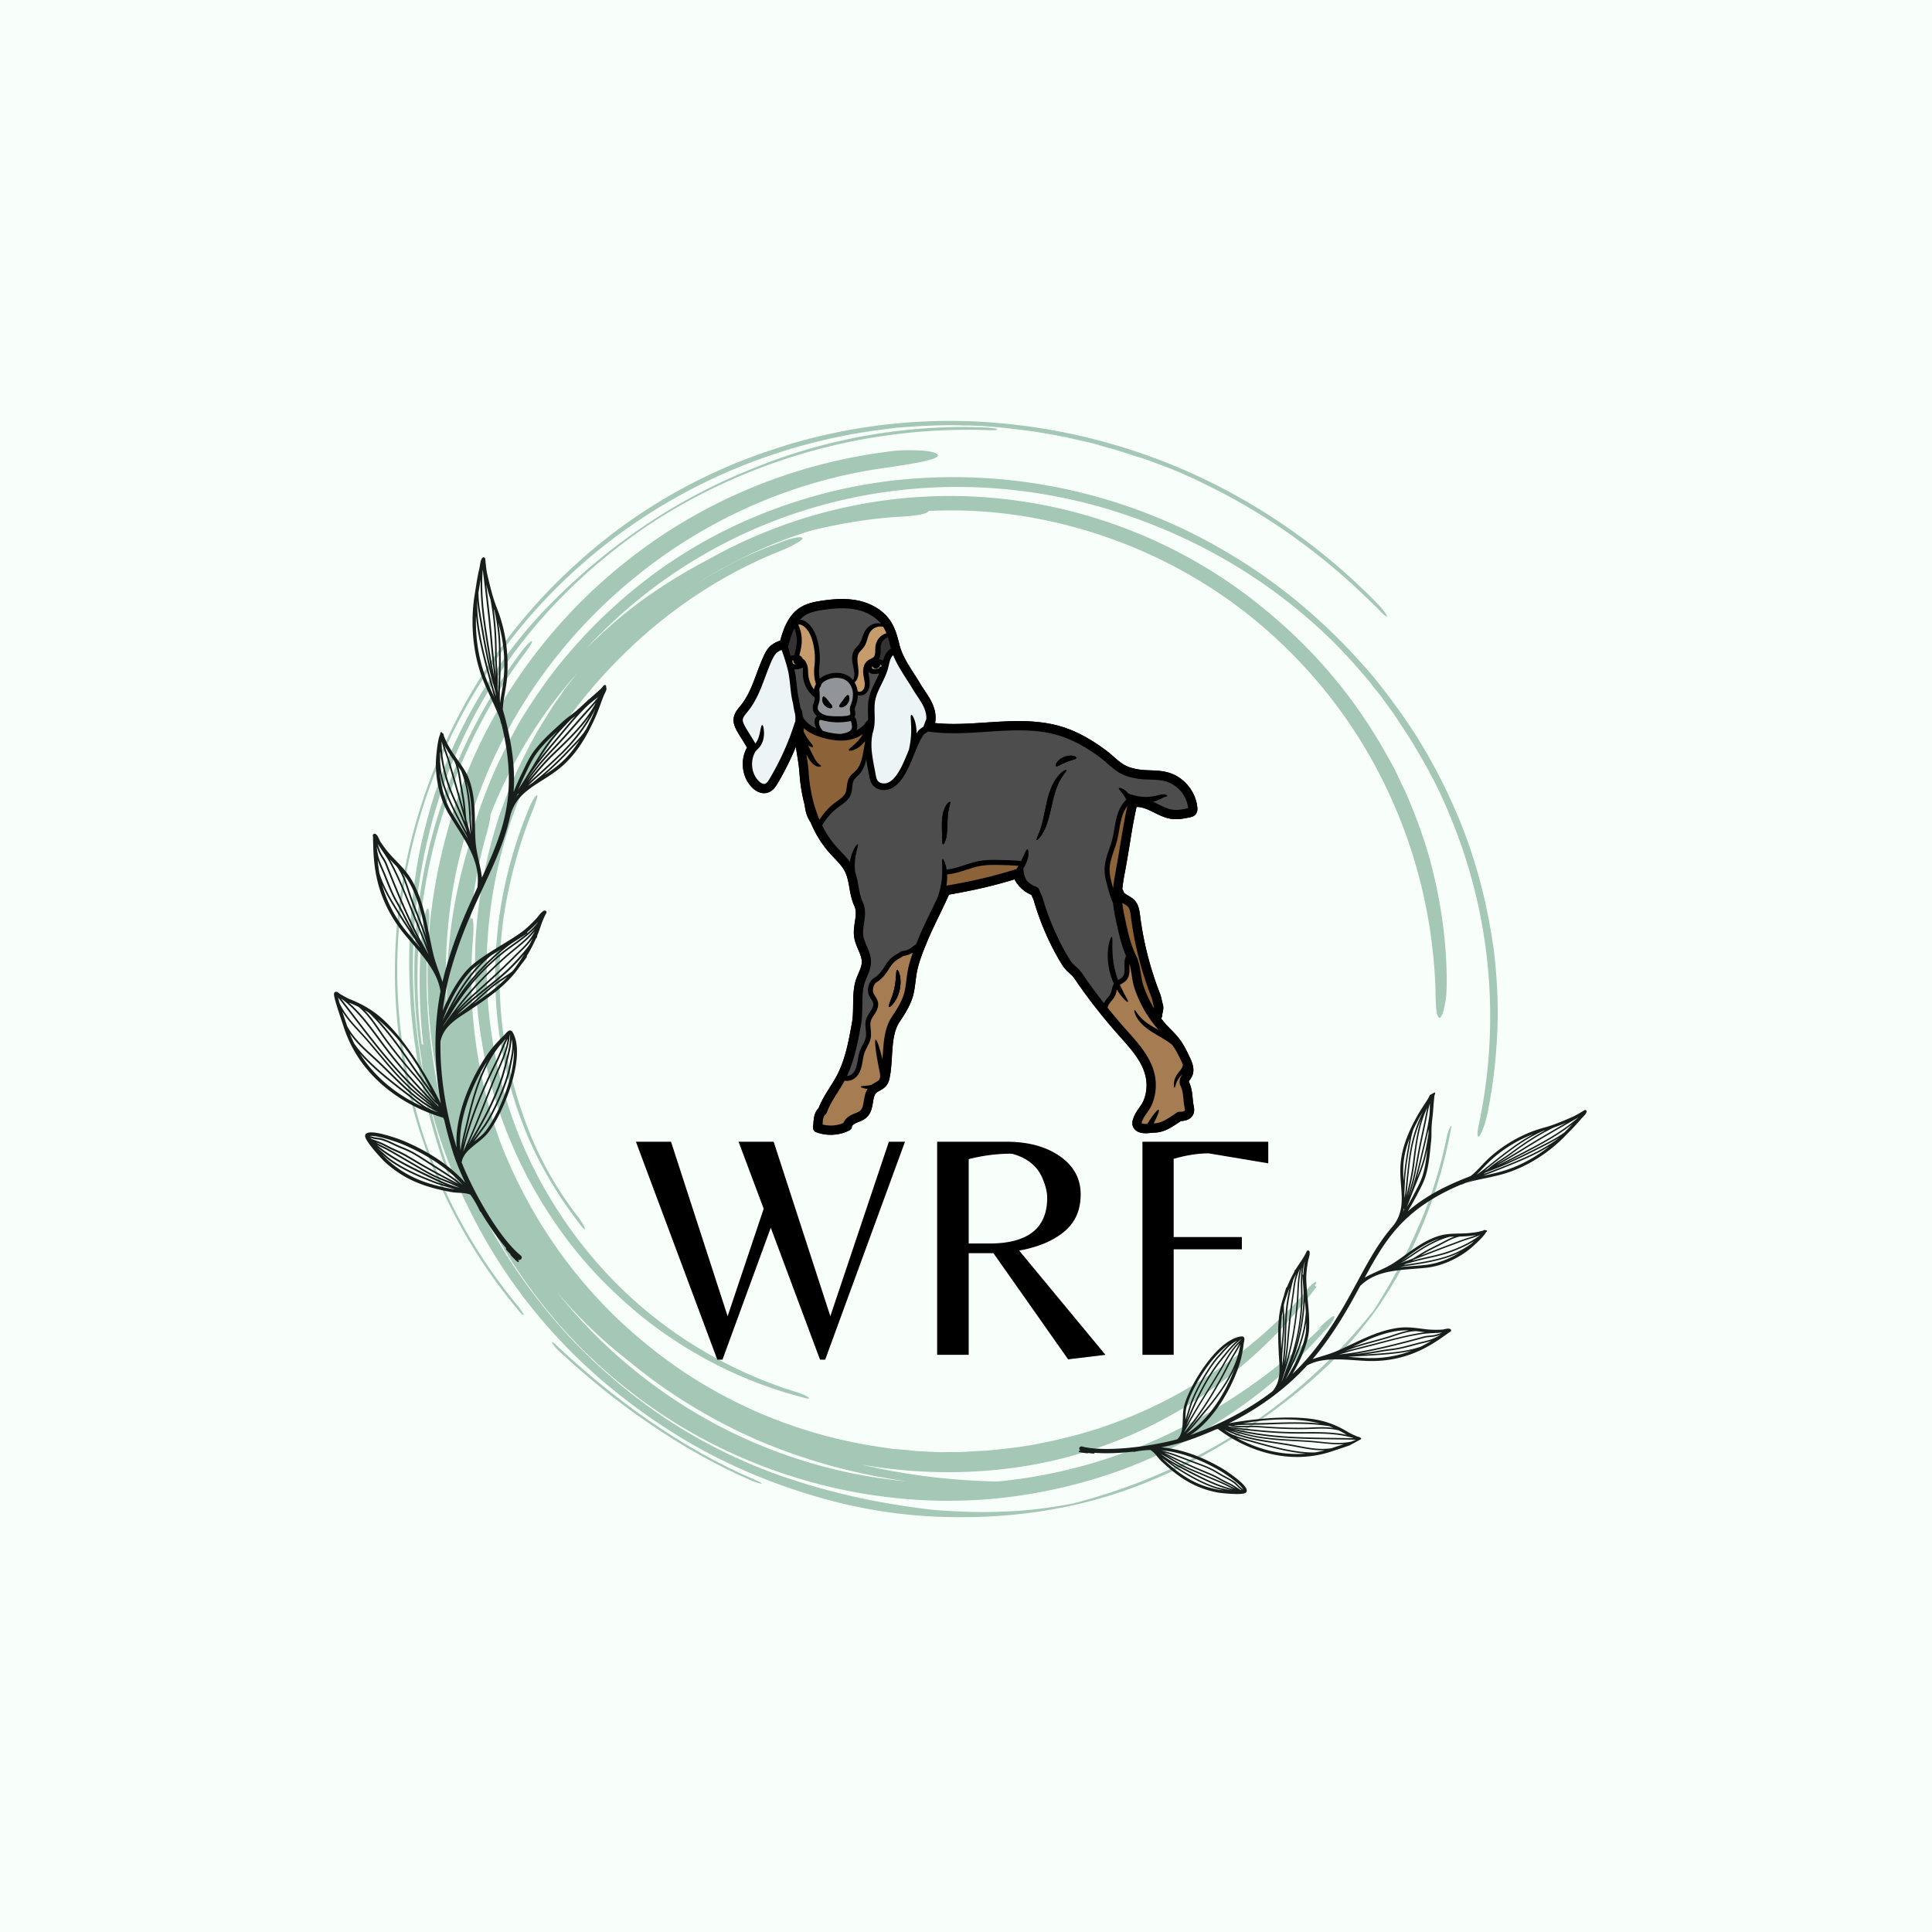 <?xml version="1.0" encoding="UTF-8"?>
<svg data-bbox="-37.5 -37.5 450 450" height="500" viewBox="0 0 375 375" width="500" xmlns="http://www.w3.org/2000/svg" data-type="ugc">
    <g>
        <defs>
            <clipPath id="27f116e8-30e6-4581-af0c-f5c9cdcf18b3">
                <path d="M50 54h270v267H50Zm0 0"/>
            </clipPath>
            <clipPath id="45463f31-a716-4e19-af1e-10d1f1d602bd">
                <path d="m111.379 54.07 207.664 62.094-61.23 204.79-207.668-62.09Zm0 0"/>
            </clipPath>
            <clipPath id="8feeb926-3733-42db-b098-6237b865ea26">
                <path d="m111.379 54.07 207.664 62.094-61.23 204.79-207.668-62.09Zm0 0"/>
            </clipPath>
            <clipPath id="521daf91-693d-426d-b8ab-834c5eb5fcfe">
                <path d="M32 33h209v205H32Zm0 0"/>
            </clipPath>
            <clipPath id="8fe83048-a27f-4e30-b4e9-ec5dc489ea21">
                <path d="m61.379.07 207.664 62.094-61.23 204.79L.144 204.863Zm0 0"/>
            </clipPath>
            <clipPath id="d4558e4d-dc42-4281-b8e3-d3cda0f42ce4">
                <path d="m61.379.07 207.664 62.094-61.23 204.79L.144 204.863Zm0 0"/>
            </clipPath>
            <clipPath id="b36b9126-0810-475c-af7a-defef673ab8e">
                <path d="M57 206h41v28H57Zm0 0"/>
            </clipPath>
            <clipPath id="be263127-9338-43a8-9813-2873729bf65c">
                <path d="m61.379.07 207.664 62.094-61.23 204.79L.144 204.863Zm0 0"/>
            </clipPath>
            <clipPath id="a998c0c3-6a07-42e5-a7cf-7a8d7ddd871c">
                <path d="m61.379.07 207.664 62.094-61.23 204.79L.144 204.863Zm0 0"/>
            </clipPath>
            <clipPath id="0cab31f7-83ff-4c9f-a003-52728dc2dc22">
                <path d="M26 27h194v175H26Zm0 0"/>
            </clipPath>
            <clipPath id="fd9f90ef-d7c8-43e2-9309-7b3e07456659">
                <path d="m61.379.07 207.664 62.094-61.23 204.79L.144 204.863Zm0 0"/>
            </clipPath>
            <clipPath id="fe70f12a-3808-4d65-bf28-2654bed15cb7">
                <path d="m61.379.07 207.664 62.094-61.23 204.79L.144 204.863Zm0 0"/>
            </clipPath>
            <clipPath id="316697df-c1ea-4ce9-a634-b66a8ed791dc">
                <path d="M29 28h115v146H29Zm0 0"/>
            </clipPath>
            <clipPath id="90f753af-5972-48d2-b52b-1a517b4d4e74">
                <path d="m61.379.07 207.664 62.094-61.23 204.79L.144 204.863Zm0 0"/>
            </clipPath>
            <clipPath id="a88fb58b-c716-4c1b-a377-a0d4eb60a6c4">
                <path d="m61.379.07 207.664 62.094-61.23 204.79L.144 204.863Zm0 0"/>
            </clipPath>
            <clipPath id="e8f18f77-80be-4164-aa7f-07eff8312c06">
                <path d="M46 100h18v85H46Zm0 0"/>
            </clipPath>
            <clipPath id="7c890527-1022-45bd-b285-c9a0c09b8c11">
                <path d="m61.379.07 207.664 62.094-61.23 204.79L.144 204.863Zm0 0"/>
            </clipPath>
            <clipPath id="9c3bd1c9-9183-4f0c-85b0-ec0b0c33404d">
                <path d="m61.379.07 207.664 62.094-61.23 204.79L.144 204.863Zm0 0"/>
            </clipPath>
            <clipPath id="55d68a8d-4d9a-4362-b6df-8f5633559448">
                <path d="M30 70h202v171H30Zm0 0"/>
            </clipPath>
            <clipPath id="658729dc-8e13-403d-ba8d-d8cc8af94291">
                <path d="m61.379.07 207.664 62.094-61.23 204.79L.144 204.863Zm0 0"/>
            </clipPath>
            <clipPath id="2f239b97-ec4c-4ee3-ae00-a7f199890129">
                <path d="m61.379.07 207.664 62.094-61.23 204.79L.144 204.863Zm0 0"/>
            </clipPath>
            <clipPath id="f04dffec-bc5e-4d8a-a242-1e0af1c6ac7c">
                <path d="M270 0v267H0V0h270z"/>
            </clipPath>
            <clipPath id="3cda34fb-3e07-4048-bb6d-8973444d978d">
                <path d="m53.527 113.875 60.145-8.566 19.246 135.136-60.145 8.567Zm0 0"/>
            </clipPath>
            <clipPath id="69f17ab6-e91b-4f78-9033-48b2bade9a85">
                <path d="m53.527 113.875 60.145-8.566 19.246 135.136-60.145 8.567Zm0 0"/>
            </clipPath>
            <clipPath id="6e1da7e8-fd2f-4038-a753-034715049f13">
                <path d="M209 211h99v79h-99Zm0 0"/>
            </clipPath>
            <clipPath id="2d159385-4302-4705-ae53-fac3078cf40d">
                <path d="m299.598 200.219 25.136 46.09-104.03 56.742-25.138-46.09Zm0 0"/>
            </clipPath>
            <clipPath id="92aa98fd-6ab4-4454-a779-24d140f52d7e">
                <path d="m324.86 246.535-25.137-46.09-104.036 56.739 25.141 46.093Zm0 0"/>
            </clipPath>
            <clipPath id="1ad95416-d201-49e5-912f-83e21b441005">
                <path d="M142.023 116.012h90.75v104.25h-90.75Zm0 0"/>
            </clipPath>
            <filter id="cc5eab95-fad7-40c9-96cf-ca0ed10e46a9" height="100%" width="100%" y="0%" x="0%">
                <feColorMatrix color-interpolation-filters="sRGB" values="0 0 0 0 1 0 0 0 0 1 0 0 0 0 1 0 0 0 1 0"/>
            </filter>
            <mask id="5b640174-7671-4042-b079-8f9aab750711">
                <g filter="url(#cc5eab95-fad7-40c9-96cf-ca0ed10e46a9)">
                    <path fill-opacity=".8" fill="#000000" d="M412.5-37.5v450h-450v-450h450z"/>
                </g>
            </mask>
        </defs>
        <path fill="#ffffff" d="M412.5-37.5v450h-450v-450h450z"/>
        <path fill="#f8fffb" d="M412.5-37.5v450h-450v-450h450z"/>
        <g clip-path="url(#27f116e8-30e6-4581-af0c-f5c9cdcf18b3)">
            <g clip-path="url(#45463f31-a716-4e19-af1e-10d1f1d602bd)">
                <g mask="url(#5b640174-7671-4042-b079-8f9aab750711)" clip-path="url(#8feeb926-3733-42db-b098-6237b865ea26)">
                    <g clip-path="url(#f04dffec-bc5e-4d8a-a242-1e0af1c6ac7c)" transform="translate(50 54)">
                        <g clip-path="url(#521daf91-693d-426d-b8ab-834c5eb5fcfe)">
                            <g clip-path="url(#8fe83048-a27f-4e30-b4e9-ec5dc489ea21)">
                                <g clip-path="url(#d4558e4d-dc42-4281-b8e3-d3cda0f42ce4)">
                                    <path d="M228.629 138.047c-.418-12.43-3.168-24.73-8.14-36.043-4.95-11.395-12.122-21.805-21.102-30.457-8.957-8.738-19.75-15.64-31.614-20.195-11.859-4.559-24.68-6.829-37.546-6.176-.024.082-.051.168-.27.285-.437.238-1.238.457-2.18.543-.968.168-1.996.226-3.027.289-5.695.316-11.398 1.273-17.035 2.617-10.285 3.078-19.871 8.11-28.383 14.469 1.684-1.332 3.484-2.445 5.227-3.668 1.804-1.113 3.605-2.227 5.468-3.234 3.664-2.118 7.563-3.797 11.473-5.2 1.152-.48 2.258-.797 3.031-.93.774-.136 1.223-.093 1.23.184-.073.254-.538.574-1.413 1.047-.793.496-1.946.977-3.102 1.461-10.418 4.137-20.566 10.746-28.918 18.715-8.437 7.945-15.078 17.258-20.176 26.016-5.28 11.828-7.855 24.738-7.683 37.37.172 12.633 3.148 25.094 8.39 36.118 5.243 11.027 12.786 20.812 21.707 28.437 8.926 7.625 19.286 13.203 29.965 16.489.844.254 1.828.64 2.2.933.542.344.32.465-.438.238-11.36-2.847-22.668-8.34-32.61-16.546-4.913-4.133-9.57-8.832-13.578-14.16-4.007-5.333-7.562-11.262-10.347-17.602-2.79-6.344-4.918-13.043-6.113-20.102-1.22-6.976-1.723-14.199-1.282-21.504a95.46 95.46 0 0 1 4.082-21.644l.403-1.348 1.465-3.972c.699-1.72 1.394-3.438 2.175-5.133 1.649-3.364 3.297-6.727 5.344-9.88l1.43-2.327 1.597-2.278c1.012-1.535 2.164-2.933 3.317-4.336-7.02 7.82-12.824 17.102-16.953 27.532-.075 1.172-.52 2.965-1.149 5.074-1.344 5.105-2.242 10.258-2.777 15.422.078-.254.187-.313.297-.371.336.101.398 2.047.187 4.28-1.039 13.005.73 26.114 5.043 38.423.09.3.184.605.301.824 5.79 15.047 15.422 28.578 27.734 38.688 12.262 10.277 27.118 17.105 42.711 19.933.95.192 1.93.3 2.88.492.98.11 1.933.301 2.91.41l2.956.243 1.508.175 1.45.067 2.984.156 2.949-.035c2.004.047 3.918-.207 5.95-.242 3.968-.375 7.85-.774 11.695-1.645 1.937-.34 3.84-.87 5.718-1.32a57.164 57.164 0 0 0 2.817-.813c.91-.277 1.902-.53 2.836-.894 14.93-5.086 28.37-14.106 38.832-25.762.507-.77 1.34-1.71 1.914-2.094.597-.46.715-.242.21.524.169.05.446.043.286.27-7.028 9.378-15.742 17.331-25.957 23.55-10.278 6.11-22.11 10.38-35.207 11.79-9.016.976-18.098.648-27-.91 9.086 2.163 18.078 3.108 26.297 3.269 11.906-1.125 23.656-4.496 34.32-9.758a112.38 112.38 0 0 0 28.648-20.266l-.789.496a18.976 18.976 0 0 1 2.028-1.87c.597-.466.976-.81 1.12-.677.169.051.067.387-.304 1.012-.344.54-.934 1.281-1.715 2.059-3.605 4.066-7.601 7.918-11.949 11.394-4.344 3.477-9.008 6.488-13.879 9.258-4.926 2.66-10.031 4.988-15.344 6.797a101.118 101.118 0 0 1-16.464 4.078c-22.489 3.652-46.348-1.004-66.336-12.766-9.985-5.921-18.993-13.574-26.399-22.586a104.659 104.659 0 0 1-17.37-30.351c-4.044-11.035-6.114-22.856-6.173-34.629-.148-11.797 2.016-23.64 5.84-34.89 6.152-17.813 17.516-33.7 32.125-45.403 14.55-11.809 32.406-19.324 51.035-21.742 2.797-.45 5.336-.336 7.145-.254 1.789.168 2.968.52 2.925.969-.14.78-4.597 1.562-9.972 2.343-17.797 2.391-34.711 9.825-48.528 21.028C59.66 68.977 48.88 83.844 42.75 100.652c-2.664 7.375-4.68 15.04-5.523 22.774-.93 7.71-.903 15.617-.079 23.3-1.16-12.101.188-24.277 3.614-35.742 1.058-4.457 2.539-8.789 4.27-13.046 1.734-4.258 3.886-8.391 6.206-12.47 2.465-3.945 5.102-7.843 8.106-11.445 3.004-3.597 6.238-7.039 9.758-10.21A94.475 94.475 0 0 1 97.297 45.98c10.14-4.128 20.89-6.609 31.812-7.199a103.919 103.919 0 0 1 32.532 3.297 105.257 105.257 0 0 1 15.703 5.524c5.11 2.261 10.152 5.054 14.922 8.132 9.379 6.11 17.144 13.301 23.757 20.97 3.239 3.91 6.176 7.91 8.868 12.109 2.609 4.18 4.972 8.558 6.949 13.007 2.058 4.473 3.707 9.094 5.05 13.813 1.344 4.719 2.337 9.699 3.048 14.687.601 5.047.902 10.184.707 15.453-.2 5.266-.786 10.602-1.868 16.063-.386 1.906-1.097 3.988-1.554 4.586-.184.312-.352.262-.422-.125-.067-.39.05-1.09.242-2.043 4.39-20.816 2.047-41.535-5.598-59.89-1.84-4.59-4.18-9.055-6.761-13.317-1.266-2.215-2.692-4.203-4.067-6.36-.703-1.035-1.512-2.011-2.21-3.046-.704-1.036-1.622-1.954-2.321-2.989-3.242-3.91-6.7-7.695-10.535-11.14-3.84-3.442-8.004-6.707-12.38-9.578-9.437-6.22-19.651-10.743-30.241-13.723-10.61-2.898-21.532-4.145-32.453-3.555-10.922.594-21.73 2.961-31.98 7.153a96.987 96.987 0 0 0-28.26 17.721c-2.273 2.074-4.46 4.172-6.508 6.41 3.54-3.535 7.278-6.824 11.25-9.675a104.22 104.22 0 0 1 12.372-7.598c16.359-9.25 35.152-13.457 53.593-12.168 18.438 1.293 36.375 7.941 51.285 19.191 5.758 4.387 11.09 9.286 15.711 14.707 4.707 5.45 8.707 11.422 12.075 17.66.914 1.56 1.605 3.235 2.406 4.852.805 1.617 1.41 3.27 2.105 4.945 1.301 3.329 2.465 6.797 3.356 10.278 1.773 6.96 2.836 14.164 2.926 21.535 0 1.84.004 3.676-.317 5.05-.234 1.4-.535 2.41-.914 2.755-.27.289-.59-.176-.762-1.145a47.81 47.81 0 0 1-.187-4.281ZM72.512 210.559a92.373 92.373 0 0 1-14.489-13.883c8.2 10.351 18.547 19.047 30.157 25.363 11.61 6.316 24.566 10.285 37.797 11.484a113.145 113.145 0 0 1-28.356-7.742c-9.027-3.894-17.594-9.027-25.11-15.222Zm0 0" fill="#90b9a4"/>
                                </g>
                            </g>
                        </g>
                        <g clip-path="url(#b36b9126-0810-475c-af7a-defef673ab8e)">
                            <g clip-path="url(#be263127-9338-43a8-9813-2873729bf65c)">
                                <g clip-path="url(#a998c0c3-6a07-42e5-a7cf-7a8d7ddd871c)">
                                    <path d="M96.746 233.324c-7.336-3.113-14.308-7.125-20.851-11.652-6.543-4.527-12.575-9.543-18.024-14.664-.488-.512-.883-.723-.707-.395.152.414.7 1.035 1.273 1.575 5.247 4.875 11.133 9.757 17.473 14.039 6.317 4.367 13.23 8.273 20.227 11.28.82.337 1.578.567 1.71.423.169.05-.37-.297-1.1-.606Zm0 0" fill="#90b9a4"/>
                                </g>
                            </g>
                        </g>
                        <g clip-path="url(#0cab31f7-83ff-4c9f-a003-52728dc2dc22)">
                            <g clip-path="url(#fd9f90ef-d7c8-43e2-9309-7b3e07456659)">
                                <g clip-path="url(#fe70f12a-3808-4d65-bf28-2654bed15cb7)">
                                    <path d="M50.426 199.363c-7.899-9.523-14.262-20.793-18.293-33.11-3.946-12.288-5.727-25.679-4.778-38.983a106.313 106.313 0 0 1 10.422-38.848c5.961-12.266 14.438-23.414 24.676-32.477 16.656-14.851 37.336-23.82 58.625-26.547 1.332-.152 2.688-.39 3.996-.457l4.028-.265c2.695-.113 5.39-.223 8.011-.082 2.672-.028 5.352.222 8.032.472 2.656.336 5.335.586 8.023 1.114 2.629.418 5.293 1.03 7.957 1.644 1.29.293 2.637.696 3.902 1.074 1.29.293 2.614.782 3.88 1.16 1.238.462 2.613.782 3.85 1.243 1.24.465 2.563.949 3.802 1.414 1.238.46 2.539 1.031 3.75 1.578.652.289 1.214.547 1.863.836l1.84.914a116.055 116.055 0 0 1 18.355 11.09c5.723 4.191 10.88 8.762 15.594 13.57.773.781 1.375 1.238 1.223.824-.211-.523-.938-1.472-1.856-2.39a118.214 118.214 0 0 0-34.363-24.508c-12.883-6.055-26.856-9.684-41.25-10.68-14.309-.972-28.918.903-42.633 5.617-13.473 4.512-26.238 11.899-36.957 21.641-10.29 9.227-18.79 20.461-24.719 32.918-6.015 12.438-9.574 25.879-10.515 39.465-.938 13.586.875 27.168 5.136 39.644 4.172 12.45 10.766 23.88 18.914 33.477.403.488.801.7.707.394-.234-.437-.816-1.253-1.222-1.742Zm0 0" fill="#90b9a4"/>
                                </g>
                            </g>
                        </g>
                        <g clip-path="url(#316697df-c1ea-4ce9-a634-b66a8ed791dc)">
                            <g clip-path="url(#90f753af-5972-48d2-b52b-1a517b4d4e74)">
                                <g clip-path="url(#a88fb58b-c716-4c1b-a377-a0d4eb60a6c4)">
                                    <path d="M141.86 29c-7.696-.371-15.473.152-23.114 1.445-7.558 1.325-15.062 3.395-22.183 6.317a110.88 110.88 0 0 0-20.543 10.66c-6.516 4.297-12.598 9.273-18.211 14.848-6.106 5.98-11.266 12.796-15.489 20.164-4.222 7.367-7.62 15.351-9.742 23.992-1.523 5.695-2.293 11.344-2.785 16.98-.465 5.555-.461 11.067-.152 16.485.113 2.695.476 5.468.78 8.129.24 1.359.392 2.69.63 4.046.238 1.356.472 2.711.797 4.094 1.14 5.39 2.562 10.778 4.515 16.227.242.715.598 1.37.825 1.531.109-.059-.016-.555-.262-1.27-4.012-11.761-6.309-23.742-6.739-35.808a107.557 107.557 0 0 1 5.13-36.207c1.831-5.512 4.171-10.875 6.906-16.024 2.683-4.984 5.87-9.816 9.433-14.351 7.121-9.074 15.758-16.778 25.25-23.028 19.211-12.347 42.008-18.57 65.078-17.73 1.004.023 1.559.004 1.61-.164-.059-.11-.84-.25-1.735-.336Zm0 0" fill="#90b9a4"/>
                                </g>
                            </g>
                        </g>
                        <g clip-path="url(#e8f18f77-80be-4164-aa7f-07eff8312c06)">
                            <g clip-path="url(#7c890527-1022-45bd-b285-c9a0c09b8c11)">
                                <g clip-path="url(#9c3bd1c9-9183-4f0c-85b0-ec0b0c33404d)">
                                    <path d="M52.883 102.395c-2.852 6.77-4.934 14.043-5.957 21.453-1.02 7.406-1.09 15.007-.078 22.379a80.542 80.542 0 0 0 5.797 20.835 78.383 78.383 0 0 0 10.39 17.157c.406.488.574.539.445.039-.152-.41-.648-1.203-.968-1.664-3.856-4.918-7.293-10.63-9.801-16.98-2.508-6.352-4.395-13.25-5.2-20.38-.808-7.129-.73-14.453.301-21.582 1.114-7.105 3.036-14.152 5.727-20.691.461-1.242.898-2.395.695-2.64-.168-.051-.78.777-1.351 2.074Zm0 0" fill="#90b9a4"/>
                                </g>
                            </g>
                        </g>
                        <g clip-path="url(#55d68a8d-4d9a-4362-b6df-8f5633559448)">
                            <g clip-path="url(#658729dc-8e13-403d-ba8d-d8cc8af94291)">
                                <g clip-path="url(#2f239b97-ec4c-4ee3-ae00-a7f199890129)">
                                    <path d="M104.934 233.57c-7.559-2.355-14.844-5.632-21.707-9.707-6.778-4.047-13.11-8.968-18.82-14.441-5.712-5.473-10.665-11.637-15.044-18.18-4.293-6.52-7.883-13.558-10.754-20.847a109.06 109.06 0 0 1-5.441-44.141c.266-2.125.156-3.902-.121-3.895-.336-.101-.781 1.696-1.05 3.82-.794 7.567-.696 15.22.179 22.735-.117-.219-.285-.27-.309-.187-3.449-26.555 3.867-54.399 20.059-76 .91-1.2 1.465-2.133 1.32-2.27-.14-.133-1.035.703-1.941 1.898-8.504 11.23-14.61 24.282-17.942 37.887a103.257 103.257 0 0 0-1.511 41.606c.058 1.027.261 2.187.523 3.46 1.129 5.755 2.75 11.383 4.895 16.797 2.062 5.395 4.644 10.575 7.558 15.575 5.848 9.922 13.363 18.875 22.29 26.5 6.374 5.394 13.23 10.11 20.445 13.918 7.3 3.836 14.878 6.746 22.769 8.922a96.854 96.854 0 0 0 24.129 3.449c8.215.16 16.43-.598 24.418-2.434 12.715-2.902 24.531-8.64 35.293-16.078 4.496-3.062 8.953-6.598 12.898-10.281 2.032-1.875 3.809-3.82 5.582-5.77 1.72-2.058 3.328-4.054 4.766-6.105 7.824-11.434 12.078-23.203 14.227-34.68.117-.7.058-.809-.18-.328-.207.394-.57 1.297-.637 1.828-1.156 5.715-2.922 11.613-5.469 17.371-2.441 5.7-5.492 11.305-8.757 16.39-7.368 9.278-16.274 17.266-26.153 23.587a112.273 112.273 0 0 1-32.246 13.867c-4.48.863-9.055 1.422-13.504 1.562-4.476.223-8.91 0-13.316-.308-8.883-1.004-17.649-2.707-26.45-5.52Zm0 0" fill="#90b9a4"/>
                                </g>
                            </g>
                        </g>
                    </g>
                </g>
            </g>
        </g>
        <g clip-path="url(#3cda34fb-3e07-4048-bb6d-8973444d978d)">
            <g clip-path="url(#69f17ab6-e91b-4f78-9033-48b2bade9a85)">
                <path fill-rule="evenodd" d="M97.395 140.652a.31.31 0 0 1-.137-.187c-.074-.274-.125-.547-.18-.824-1.101-3-2.719-5.805-3.75-8.828-1.648-4.84-2.008-10.477-1.176-15.497.278-1.687.493-3.363.907-5.03.058-.27.113-.743.203-1.161.074-.344.191-.64.336-.824.097-.11.195-.114.265-.121.098-.004.18.035.25.125a.294.294 0 0 1 .075.172c.007.046.007.132.015.183l.094.906c.066.743.183 1.485.351 2.211.497 2.106 1.012 4.278 1.817 6.29 1.687 4.269 2.328 9.007 1.945 13.581-.18 2.102-.758 4.067-.816 6.09l.004.012a62.638 62.638 0 0 1 1.597 6.91c.364 2.195.578 4.414.578 6.649a31.44 31.44 0 0 1-.085 2.421c.48-1.21 1-2.39 1.55-3.527.723-1.476 1.407-3.074 2.395-4.406 1.617-2.184 3.601-3.867 5.566-5.695.836-.77 1.801-1.399 2.668-2.137.953-.813 1.844-1.723 2.809-2.54.594-.5 1.156-1.023 1.734-1.534.176-.16.336-.309.496-.477.067-.07.14-.23.203-.3a.507.507 0 0 1 .18-.134.291.291 0 0 1 .273.02.35.35 0 0 1 .18.246c.059.227 0 .516-.113.828-.137.348-.352.738-.453.973-.559 1.418-1.028 2.875-1.653 4.266-1.691 3.742-3.753 7.292-7.015 9.906-1.953 1.566-4.086 2.633-5.883 4.008-1.617 1.238-2.95 2.73-3.586 5.093-.707 3.32-1.867 6.371-3.242 9.504-2.465 5.621-5.649 11.492-8.078 19.715a53.485 53.485 0 0 0-1.797 8.672c.035-.09.07-.18.11-.274 1.124-2.69 3.1-6.324 5.265-8.316 2.562-2.344 6.738-4.437 9.652-6.488 1.184-.832 2.176-1.809 3.156-2.856.215-.226.48-.609.766-.933.223-.254.461-.457.692-.567a.362.362 0 0 1 .32-.007c.105.046.18.136.187.292a.403.403 0 0 1-.043.204c-.05.093-.16.257-.199.347-.121.262-.246.516-.355.778-.344.773-.582 1.593-.875 2.382-.118.313-.243.625-.36.926.043.055.055.137.004.196-.086.109-.156.218-.238.328a28.68 28.68 0 0 1-1.77 3.359c.047.055.059.14.004.195-.347.504-.707 1-1.093 1.461-.125.176-.254.367-.391.547-2.488 3.5-5.715 5.68-9.211 8.055-1.207.824-2.523 1.59-3.645 2.535-1.07.914-1.953 1.988-2.332 3.453a3.52 3.52 0 0 0-.078.395c-.078 6.879 1.082 13.738 3.14 20.511-.39-5.683 2.286-12.27 5.106-16.773.063-.094.121-.191.184-.285 1.129-1.805 2.48-3.363 4.027-4.824.098-.098.243-.293.403-.45.14-.144.28-.273.422-.332a.543.543 0 0 1 .363-.039.555.555 0 0 1 .328.25c1.137 1.852 1.082 4.832.375 7.98-1.031 4.645-3.453 9.645-5.27 11.81-.84 1.003-2.12 1.835-3.191 2.788-.871.774-1.598 1.63-1.758 2.758 2.297 5.852 7.305 14.711 11.473 18.086a.478.478 0 0 1 .07.676.478.478 0 0 1-.543.152c-.02.028-.058.031-.078.047.04.031.07.063.11.094a.17.17 0 0 1 .023.23.17.17 0 0 1-.23.024c-.477-.403-.895-.844-1.317-1.301a.142.142 0 0 1-.023-.168c-.301-.3-.606-.613-.872-.934-.058-.066-.05-.175.016-.222.012-.004.012-.016.024-.016-1.676-1.926-3.395-4.43-4.95-7.058a.317.317 0 0 1-.183-.172 20.313 20.313 0 0 0-.602-1.203c-.062-.102-.117-.22-.18-.32a20.484 20.484 0 0 0-1.058-1.657c-.547-.215-1.149-.29-1.742-.328-.672-.04-1.336-.055-1.98-.172-5.083-.934-9.106-2.352-12.985-5.941-.442-.418-2.848-3.008-3.512-4.305-.152-.285-.223-.531-.21-.695a.483.483 0 0 1 .148-.34c.14-.14.359-.235.66-.278.336-.046.797-.015 1.324.059 1.91.293 4.68 1.297 5.297 1.555 4.457 1.882 8.812 4.53 12.035 8.164l-.016-.024a50.609 50.609 0 0 1-1.152-2.562 51.26 51.26 0 0 1-.848-2.153l-.25-.714c-.039-.118-.07-.235-.113-.364-.043-.14-.086-.285-.133-.425a71.691 71.691 0 0 1-.398-1.332 88.563 88.563 0 0 1-.836-3.11c-.121-.512-.242-1.023-.363-1.523a12.297 12.297 0 0 1-.172-.43c-.024.004-.04-.004-.063-.016-8.832-2.648-16.453-8.714-19.304-17.695-.16-.516-1.325-3.851-1.723-5.453-.117-.477-.152-.816-.125-.953.035-.18.133-.266.25-.309a.425.425 0 0 1 .332.004c.094.035.215.106.336.2.125.09.254.206.344.257.629.34 1.218.711 1.87.973 2.063.836 3.766 1.75 5.5 3.148 6.333 5.117 12.102 17.075 12.102 17.075-1.297-7.211-1.46-14.485-.074-21.747-.004-.011-.004-.011-.004-.027-.297-2.156-1.414-4.133-2.785-5.992-1.398-1.887-3.05-3.656-4.39-5.309-2.356-2.906-4.07-6.226-4.993-9.855-.508-2.016-.75-4.047-.847-6.133a97.471 97.471 0 0 1-.059-1.86c-.012-.253-.012-.511-.012-.773 0-.012-.039-.187-.047-.262a.376.376 0 0 1 .043-.214.3.3 0 0 1 .172-.16.345.345 0 0 1 .281-.004c.145.066.301.214.442.43.21.34.394.866.535 1.077.633.98 1.402 1.977 2.2 2.832 1.488 1.582 2.933 2.914 4.003 4.836 2.45 4.418 2.906 9.196 4.04 14.024.44 1.902 1.198 3.683 1.82 5.539.253-1.145.558-2.281.89-3.422 1.754-5.95 3.906-10.68 5.903-14.969-.008-.035-.012-.086-.008-.12.328-2.716-.434-5.138-1.598-7.442-1.184-2.348-2.777-4.567-4.078-6.801-1.84-3.168-2.66-7.461-2.328-11.07.105-1.098.3-3.239.77-4.278.011-.086.011-.16.023-.246a.176.176 0 0 1 .176-.148c.09.011.148.09.148.176.074 0 .14.039.21.105a.408.408 0 0 1 .102.18c.024.082.036.254.07.336.087.246.204.472.302.707.293.695.664 1.316 1.05 1.96 1.164 1.95 2.735 3.583 3.535 5.739 1.446 3.95.961 7.96 1.247 12.047.168 2.386.968 4.644 1.23 7 .473-1.012.93-2.012 1.356-2.992 3.675-8.364 5.785-16.157 1.464-30.348Zm-7.192 90.102-.012.016c.028.007.04.003.063.015Zm-16.02-6.711c.422.457.766.812.899.953 3.777 3.492 7.707 4.86 12.652 5.777.192.036.391.055.59.079a20.62 20.62 0 0 1-.91-.266c-1.05-.305-2.098-.586-3.125-.98-2.95-1.13-6.039-2.458-8.625-4.301-.531-.38-1.004-.84-1.48-1.262Zm-1.074-1.852c.825.707 1.727 1.34 2.633 1.922 2.11 1.371 4.344 2.469 6.613 3.57 2.176 1.051 4.524 2.255 6.922 2.872-.675-.25-1.34-.598-1.992-.86-1.11-.457-2.222-.875-3.308-1.41-1.403-.695-2.75-1.547-4.102-2.324-1.621-.926-3.219-1.902-4.86-2.8-.62-.317-1.3-.599-1.906-.97Zm16.688 7.786c-3.152-3.508-7.387-6.063-11.73-7.903-.587-.246-3.282-1.226-5.141-1.515-.442-.07-.84-.102-1.13-.059a.43.43 0 0 1-.07.008c.364.047.715.183 1.079.254.406.078.836.09 1.246.191 1.12.293 2.191.89 3.25 1.356.816.363 1.656.66 2.437 1.066 1.328.684 2.567 1.527 3.825 2.328 1.39.895 2.804 1.766 4.18 2.711.71.5 1.366 1.047 2.054 1.563Zm-17.934-9.118c.07.063.153.125.219.176.645.278 1.324.477 1.965.754.64.277 1.246.633 1.879.938.683.332 1.398.609 2.074.957 1.488.77 2.91 1.699 4.367 2.523a202.035 202.035 0 0 0 6.664 3.582c-.48-.371-.969-.758-1.469-1.105-1.363-.934-2.777-1.801-4.171-2.696-1.243-.797-2.47-1.64-3.793-2.312-.782-.403-1.625-.703-2.422-1.055-1.04-.469-2.094-1.055-3.203-1.34-.395-.101-.813-.117-1.22-.191-.3-.059-.6-.164-.89-.23Zm1.145.88c.664.448 1.46.765 2.164 1.144 1.64.894 3.242 1.87 4.86 2.797 1.35.777 2.687 1.632 4.09 2.316 1.07.524 2.171.945 3.28 1.387.34.137.668.3 1.008.445a192.822 192.822 0 0 1-6.21-3.34c-1.458-.812-2.864-1.73-4.364-2.5-.676-.343-1.379-.625-2.066-.957-.622-.304-1.223-.664-1.864-.93-.289-.128-.601-.246-.898-.363Zm.183.956c.344.332.7.664 1.059.97.535.464 1.035.968 1.61 1.378 2.558 1.824 5.62 3.144 8.546 4.266.715.265 1.434.48 2.153.699-1.5-.61-2.97-1.336-4.356-2.008-2.27-1.102-4.516-2.223-6.64-3.59a28.333 28.333 0 0 1-2.372-1.715Zm25.368-21.082c-.797 1.477-1.34 3.176-2.079 4.633-2.78 5.508-5.152 11.285-6.578 17.3 2.18-4.608 3.97-9.483 5.903-14.194 1.066-2.598 2.336-4.989 2.754-7.739Zm-3.754 4.012c-.09.137-.192.285-.282.434-.058.093-.12.187-.18.28-2.866 4.563-5.59 11.313-4.952 17 .238-2.05.828-4.038 1.289-6.058.91-3.875 2.082-8.062 4.125-11.656Zm4.207-4.79c-.02.028-.032.04-.051.067-.281 3.102-1.691 5.711-2.871 8.57-1.735 4.215-3.34 8.56-5.227 12.723 2.887-4.836 5.742-9.972 7.078-15.422.508-1.964 1.09-3.902 1.07-5.937Zm-.84.81c-4.07 4.128-5.906 10.226-7.164 15.714-.38 1.649-.848 3.278-1.137 4.942 1.457-5.63 3.711-11.035 6.317-16.211.707-1.403 1.242-3.016 1.984-4.445Zm1.578 1.96c-.09 1.18-.395 2.403-.59 3.426-.574 3.13-3.12 8.973-5.015 11.649-.696.972-1.41 1.91-2.098 2.867.762-.602 1.527-1.188 2.082-1.856 1.766-2.12 4.125-7.015 5.14-11.546.348-1.61.543-3.172.481-4.54Zm-.438-1.878c-.12 1.738-.617 3.43-1.039 5.136-1.27 5.145-3.867 10.024-6.59 14.614.715-1 1.465-1.965 2.18-2.977 1.871-2.64 4.39-8.414 4.957-11.52.168-.894.426-1.925.547-2.964.11-.79.121-1.578-.055-2.29ZM85.5 216.129l.004.012.039.004Zm-17.602-15.52c.27.7.575 1.368.915 2.032 2.574 3.664 7.183 7.136 10.289 9.53 1.96 1.505 3.543 3.048 5.937 3.716-4.734-2.262-8.164-6.332-11.926-9.864-1.894-1.757-3.808-3.367-5.215-5.414Zm-1.457-4.277c.414 1.281.832 2.488.922 2.77v.011c1.418 2.7 3.723 4.57 5.977 6.668 3.441 3.219 6.597 6.899 10.722 9.223-1.695-1.293-3.406-2.61-4.937-4.063-2.844-2.691-5.242-5.828-7.8-8.793-1.856-2.144-3.552-3.683-4.884-5.816Zm1.29-1.719c3.046 2.664 5.289 6.153 7.757 9.352 2.985 3.875 6.262 7.39 9.684 10.87-.059-.14-.129-.276-.2-.425a7.908 7.908 0 0 1-1.195-1.16c-.988-1.16-1.87-2.617-2.609-3.473-2.395-2.765-4.73-5.52-6.86-8.496-1.507-2.117-2.742-4.23-4.714-5.84a30.928 30.928 0 0 0-1.813-.812c-.023-.008-.035-.004-.05-.016Zm-1.512-.77c5.281 6.782 10.21 13.81 16.793 19.395.574.485 1.093 1.024 1.633 1.535-3.32-3.394-6.504-6.835-9.422-10.609-2.758-3.578-5.22-7.492-8.844-10.23-.05-.032-.106-.059-.16-.09Zm3.629 10.641c2.851 4.559 7.152 8.024 12.093 10.282-1.03-.688-1.984-1.512-3.046-2.328-2.653-2.055-6.395-4.88-9.047-7.954Zm-4.227-10.87c.055.21.117.46.192.745.046.141.078.282.124.422 1.407 2.91 3.391 4.594 5.614 7.164 2.547 2.953 4.945 6.078 7.773 8.77 1.38 1.305 2.899 2.488 4.418 3.66a23.73 23.73 0 0 0-.96-.883c-6.938-5.918-12.063-13.43-17.7-20.566Zm5.145 2.46c1.476 1.485 2.55 3.25 3.812 5.035 2.121 2.977 4.45 5.72 6.832 8.473.738.856 1.621 2.313 2.61 3.477.175.207.351.402.539.586-1.274-2.043-2.774-3.93-4.145-5.899-2.71-3.926-5.355-7.824-8.773-11.133a12.864 12.864 0 0 0-.875-.539Zm2.535 1.762c2.773 2.984 5.043 6.336 7.39 9.7.985 1.41 2.032 2.784 3.02 4.202-2.625-5.23-5.996-10.265-10.41-13.902Zm30.558-17.68c-1.855 1.996-4.316 3.352-6.406 5.074-3.883 3.184-7.234 6.993-9.789 11.325-.484.828-1.117 1.644-1.621 2.504-.016.05-.047.093-.066.144.093-.137.187-.262.277-.398.68-.993 1.406-1.942 2.129-2.907 2.875-3.8 6.082-7.156 9.664-10.308 1.918-1.7 4.285-3.3 5.812-5.434Zm-10.46 6.625c-.59.426-1.141.875-1.63 1.313-2.097 1.933-4.015 5.46-5.117 8.09a31.688 31.688 0 0 0-.789 2.039c.512-1.153 1.14-2.262 1.723-3.352 1.535-2.836 3.46-5.726 5.812-8.09Zm8.351-1.582a39.632 39.632 0 0 1-2.348 2.57c-2.03 2.047-4.449 3.801-6.668 5.63-1.386 1.144-2.722 2.304-3.988 3.578a43.125 43.125 0 0 0 2.137-1.645c1.668-1.402 3.23-2.941 4.941-4.289 1.16-.914 2.473-1.617 3.645-2.547.281-.348.55-.691.816-1.074a40.238 40.238 0 0 0 1.465-2.223Zm1.637-3.097a8.65 8.65 0 0 1-.778 1.03c-.808.954-1.77 1.802-2.652 2.688-2.605 2.657-5.363 5.125-8.144 7.598a41.997 41.997 0 0 0-3.063 3.066c1.207-1.18 2.453-2.265 3.762-3.347 2.218-1.828 4.613-3.582 6.644-5.617a43.422 43.422 0 0 0 3.57-4.083c.235-.425.454-.875.66-1.335Zm.43-1.364c-1.54 1.953-3.743 3.48-5.555 5.078-3.559 3.137-6.758 6.47-9.606 10.266-.086.11-.168.219-.25.316a40.152 40.152 0 0 1 3.203-3.218c2.766-2.485 5.524-4.942 8.133-7.586.871-.887 1.832-1.723 2.63-2.672a12.91 12.91 0 0 0 1.444-2.184Zm-6.47 3.477c-.679.418-1.367.836-2.03 1.262-3.114 2.554-5.56 6.097-7.419 9.53-.125.243-.25.47-.39.708.082-.133.148-.254.23-.375 2.465-4.16 5.852-8.008 9.61-11.125Zm1.137 5.39c-.832.563-1.68 1.075-2.464 1.692-1.426 1.113-2.747 2.371-4.098 3.558 2.383-1.632 4.629-3.203 6.562-5.25Zm5.97-10.69a22.887 22.887 0 0 1-2.141 2.038l.015.008c.047.082.035.18-.043.23-1.363.954-2.812 1.727-4.113 2.77a44.537 44.537 0 0 0-8.008 8.316 44.162 44.162 0 0 1 7.106-7.312c2.32-1.906 5.109-3.371 6.992-5.778.062-.082.12-.175.191-.273ZM73.32 163.8c.153.57.332 1.133.578 1.664.352.746.887 1.383 1.192 2.152 1.77 4.488 3.605 9.008 5.746 13.336.64 1.309 1.36 2.57 2.094 3.828.097.172.21.352.32.52-.445-.871-.715-1.828-1.078-2.723-.762-1.89-1.555-3.758-2.317-5.652-1.253-3.125-2.52-6.301-4.085-9.285-.606-1.153-1.426-2.243-2.122-3.344-.125-.18-.222-.34-.328-.496Zm2.344 3.008c.129.226.258.441.379.671 1.566 2.997 2.832 6.184 4.102 9.32.761 1.895 1.554 3.759 2.316 5.653.187.453.344.934.52 1.399-.27-.942-.516-1.891-.833-2.817-.796-2.332-1.796-4.597-2.617-6.926-.683-1.93-1.273-4.265-2.554-5.937-.434-.457-.868-.899-1.313-1.363Zm-1.492 4.957c.926 3.308 2.535 6.336 4.7 9.011.82 1.012 1.737 2.051 2.655 3.137-.398-.633-.793-1.266-1.203-1.883-1.32-1.949-2.605-3.902-3.828-5.93-.863-1.41-1.672-2.843-2.324-4.335Zm-1.027-7.387v.195c.062.52.152 1.051.273 1.559.293 1.187.832 2.23 1.285 3.344.598 1.425 1.125 2.898 1.805 4.3.574 1.172 1.27 2.266 1.855 3.438a79.288 79.288 0 0 0 3.07 5.605c-.316-.57-.605-1.14-.898-1.726-2.14-4.34-3.976-8.871-5.758-13.36-.304-.754-.84-1.39-1.175-2.129a7.625 7.625 0 0 1-.461-1.25Zm5.015 5.11c.707 1.448 1.176 3.077 1.672 4.503.824 2.328 1.82 4.594 2.621 6.926.102.293.195.586.285.894-.703-3.574-1.398-7.074-3.234-10.378a12.79 12.79 0 0 0-1.344-1.946Zm-4.867-2.598c.086.859.195 1.714.34 2.566.719 2.293 1.867 4.402 3.137 6.484 1.007 1.66 2.05 3.27 3.128 4.887a71.565 71.565 0 0 1-1.835-3.473c-.583-1.16-1.282-2.265-1.852-3.437-.68-1.402-1.223-2.871-1.809-4.313-.375-.917-.808-1.789-1.109-2.714Zm12.05-17.004c.2 2.687.977 5.476 2.262 7.691.993 1.711 2.157 3.414 3.184 5.172a8.73 8.73 0 0 0-.371-.793c-1.902-3.602-4.078-7.394-4.945-11.41-.043-.215-.086-.442-.13-.66Zm3.571-1.145c.324 1.059.473 2.18.656 3.297.235 1.488.57 2.988.711 4.492.082.836.145 1.7.242 2.547.274.969.547 1.95.832 2.918a.229.229 0 0 0-.007-.05c-.25-1.673-.23-3.344-.36-5.024-.175-2.442-.558-4.969-1.46-7.262-.208-.312-.41-.617-.614-.918Zm1.578 2.883c.457 1.73.688 3.516.813 5.266.11 1.543.11 3.093.3 4.625-.082-3.34.075-6.645-1.113-9.891Zm-5.027-5.797c-.035.34-.067.637-.09.91.031 1.25.145 2.489.41 3.75.856 3.934 2.957 7.64 4.836 11.168a6.352 6.352 0 0 1-.133-.582c-.293-.77-.613-1.535-.918-2.3-.91-2.243-2.043-4.43-2.793-6.743-.629-2.011-1.136-4.101-1.312-6.203Zm.277-1.855-.008.035c-.035 2.683.543 5.367 1.36 7.918.734 2.3 1.867 4.476 2.777 6.719.117.3.246.601.375.902a4.611 4.611 0 0 1-.047-.399c-.863-3.058-1.707-6.12-2.605-9.164-.281-.941-.528-1.902-.836-2.84-.356-1.042-.766-2.101-1.008-3.199Zm.512.664c.238.812.535 1.605.797 2.402.316.938.566 1.899.847 2.856.735 2.46 1.418 4.945 2.114 7.414l-.07-.754c-.137-1.489-.473-2.989-.712-4.48-.242-1.512-.421-3.06-1.097-4.415a25.81 25.81 0 0 1-1.137-1.703c-.246-.434-.504-.863-.742-1.32Zm14.312 9.398-.05.07c-.079.133-.157.278-.235.415a.274.274 0 0 0-.031.039.284.284 0 0 1-.027.066 9.37 9.37 0 0 1 .453-.52c-.028-.007-.051-.015-.078-.023-.012-.012-.028-.023-.032-.047Zm7.704-12.168c-1.47 1.34-2.883 2.696-4.09 4.32-.957 1.301-1.633 2.86-2.336 4.301a55.617 55.617 0 0 0-1.278 2.848l.028-.055c.426-.722.879-1.426 1.332-2.129.277-.457.57-.918.847-1.375 1.336-2.18 2.508-4.3 4.118-6.3a65.73 65.73 0 0 1 1.379-1.61Zm7.28-4.254c-1.6 3.25-3.816 6.157-6.413 8.703a193.622 193.622 0 0 1-4.977 4.641c-.578.512-1.168 1.04-1.703 1.606.3-.227.613-.446.93-.649.285-.238.57-.473.855-.71 2.285-1.813 4.39-3.86 6.375-5.985 1.063-1.145 2.242-2.258 3.086-3.582.445-.852.863-1.723 1.266-2.59.203-.484.394-.953.582-1.434Zm-1.027 1.239c-1.976 2.84-4.546 5.253-7.074 7.691-1.535 1.473-2.945 3.137-4.308 4.766-.211.254-.422.492-.645.746.465-.461.953-.899 1.445-1.336a192.287 192.287 0 0 0 4.98-4.63c2.188-2.155 4.102-4.577 5.602-7.237Zm1.157-2.512c-.684.824-1.41 1.59-2.118 2.39-1.843 2.083-3.62 4.176-5.53 6.196-1.313 1.39-2.66 2.824-3.833 4.328-.625.8-1.219 1.613-1.828 2.426.168-.2.336-.395.504-.59 1.379-1.633 2.785-3.309 4.344-4.797 3.18-3.031 6.422-6.063 8.46-9.953Zm.406-1.028c-.719.56-1.453 1.106-2.125 1.739-2.203 2.133-4.094 4.554-6.07 6.887-2 2.347-3.961 4.804-5.668 7.394l-.032.05c.579-.78 1.168-1.566 1.758-2.335 1.184-1.524 2.54-2.957 3.852-4.36 1.91-2.015 3.676-4.113 5.52-6.19.933-1.032 1.917-2.056 2.765-3.185Zm-3.559 8.333c-.55.609-1.129 1.195-1.683 1.789-1.633 1.742-3.344 3.437-5.164 4.988a26.275 26.275 0 0 0 2.445-1.727c1.797-1.433 3.21-3.16 4.402-5.05Zm-.859-4.668-.766.585c-1.289 1.305-2.632 2.735-3.75 4.125-1.011 1.262-1.855 2.586-2.672 3.93a97.022 97.022 0 0 1 3.172-3.89c1.332-1.579 2.637-3.204 4.016-4.75ZM96.742 120.89c.242 1.613.38 3.25.414 4.89.063 2.489.004 4.93-.094 7.438-.042 1.074-.085 2.172-.003 3.254.191-1.598.574-3.203.714-4.891a29.6 29.6 0 0 0-1.03-10.691Zm-4.347-1.371c-.13 3.753.375 7.625 1.554 11.082.567 1.652 1.297 3.23 2.028 4.824-.465-1.531-.88-3.07-1.297-4.61-1.004-3.761-1.961-7.472-2.285-11.296Zm.234-2.848c0 .012-.008.027-.008.039-.039 4.82 1.14 9.371 2.379 14.023.395 1.48.8 2.946 1.242 4.418a5.4 5.4 0 0 1-.008-.5c-.359-1.386-.789-2.777-1.12-4.156-.813-3.371-1.407-6.777-1.981-10.207-.223-1.309-.414-2.46-.504-3.617Zm3.187 1.5c.45 3.07.61 6.18.59 9.242-.008 1.66.262 3.477.219 5.14-.016.41-.035.805-.055 1.188.04.266.078.531.125.793.012-.445.024-.875.047-1.32.098-2.508.156-4.95.098-7.422-.05-2.438-.32-4.832-.867-7.211-.04-.094-.063-.176-.098-.258-.02-.047-.04-.105-.059-.152Zm-2.117-7.61c-.344 4.57.274 9.239 1.008 13.715.398 2.461.781 4.891 1.277 7.325-.02-.145-.027-.278-.046-.422-.29-2.27-.532-4.508-.723-6.79-.332-4.144-1.008-9.652-1.516-13.828Zm.672 2.817c.434 3.637.906 7.734 1.172 10.988.187 2.27.434 4.508.719 6.766.011.097.027.191.039.289-.055-1.332-.215-2.734-.203-4.027.02-3.665-.223-7.438-.914-11.086a39.95 39.95 0 0 1-.813-2.93Zm-1.078-.93c-.148.856-.273 1.711-.422 2.567.016 1.754.266 3.316.582 5.199.567 3.363 1.14 6.707 1.93 10.012a226.787 226.787 0 0 1-1-5.903c-.625-3.867-1.176-7.906-1.09-11.875Zm0 0" fill="#181e1b"/>
            </g>
        </g>
        <g clip-path="url(#6e1da7e8-fd2f-4038-a753-034715049f13)">
            <g clip-path="url(#2d159385-4302-4705-ae53-fac3078cf40d)">
                <g clip-path="url(#92aa98fd-6ab4-4454-a779-24d140f52d7e)">
                    <path fill-rule="evenodd" d="M283.52 229.934a.281.281 0 0 0 .203-.004c.226-.09.445-.196.664-.301 2.656-.79 5.441-1.121 8.078-1.969 4.215-1.363 8.32-4.035 11.375-7.215 1.031-1.066 2.082-2.082 3.027-3.234.156-.18.457-.465.7-.742.199-.23.347-.465.398-.66.027-.125-.024-.196-.05-.25a.263.263 0 0 0-.22-.11.275.275 0 0 0-.156.04c-.039.019-.098.062-.137.081l-.675.407c-.551.335-1.13.64-1.72.902-1.718.746-3.5 1.512-5.312 1.996-3.843 1.04-7.465 3.05-10.445 5.688-1.367 1.214-2.43 2.632-3.809 3.718l-.007.008a54.089 54.089 0 0 0-5.633 2.469c-1.711.887-3.367 1.887-4.918 3.043-.567.418-1.11.855-1.637 1.316.59-.96 1.14-1.933 1.645-2.906.652-1.27 1.41-2.57 1.824-3.945.676-2.258.82-4.508 1.07-6.82.102-.981.04-1.977.102-2.962.07-1.082.246-2.175.308-3.265.043-.672.114-1.336.172-2.004.02-.203.035-.39.07-.59.016-.082.086-.219.106-.297a.46.46 0 0 0 0-.195.247.247 0 0 0-.156-.176.296.296 0 0 0-.266 0c-.183.074-.36.266-.516.508-.171.273-.328.625-.44.816-.696 1.125-1.466 2.203-2.106 3.36-1.727 3.113-3.125 6.386-3.25 10.011-.079 2.168.289 4.203.265 6.16-.023 1.766-.367 3.47-1.683 5.133-1.938 2.211-3.457 4.602-4.922 7.176-2.63 4.629-5.059 9.883-9.516 15.828a45.851 45.851 0 0 1-5.094 5.746l.137-.218c1.285-2.176 2.785-5.434 3.05-7.97.298-2.995-.41-6.98-.495-10.07-.035-1.253.129-2.445.347-3.671.051-.266.176-.649.254-1.016.059-.285.078-.559.036-.773a.326.326 0 0 0-.16-.227c-.087-.047-.188-.055-.301.02a.35.35 0 0 0-.118.136c-.043.082-.097.246-.14.317-.121.222-.23.437-.356.652-.36.64-.804 1.23-1.203 1.844a31.18 31.18 0 0 0-.453.73c-.062-.004-.129.031-.14.098-.032.113-.07.219-.106.332a25.566 25.566 0 0 0-1.418 2.973c-.063-.004-.125.03-.137.097a15.295 15.295 0 0 0-.445 1.52 11.36 11.36 0 0 0-.18.55c-1.144 3.543-.984 6.915-.828 10.575.055 1.27.207 2.578.129 3.847-.078 1.22-.367 2.387-1.187 3.41a4.97 4.97 0 0 1-.235.258c-4.738 3.618-10.11 6.368-15.879 8.446 4.149-2.672 7.34-7.942 9.008-12.239.035-.09.07-.18.102-.273.672-1.723 1.05-3.465 1.265-5.3.02-.118.078-.317.106-.513.027-.171.043-.335.011-.464a.45.45 0 0 0-.16-.27.477.477 0 0 0-.343-.101c-1.88.168-3.922 1.753-5.743 3.875-2.691 3.125-4.91 7.398-5.472 9.78-.262 1.106-.176 2.427-.285 3.665-.086 1.008-.301 1.953-1.004 2.648-5.258 1.438-14.008 2.547-18.512 1.403a.417.417 0 0 0-.332.754c-.008.03.008.058.008.082-.043-.012-.078-.016-.121-.028a.141.141 0 0 0-.172.106.146.146 0 0 0 .105.168c.524.125 1.047.183 1.582.242a.131.131 0 0 0 .133-.07c.363.05.738.101 1.098.12.074.008.148-.058.144-.128-.004-.008.008-.016 0-.024 2.207.168 4.84.063 7.473-.218.055.039.137.054.21.039.391-.079.77-.157 1.15-.207.105-.008.21-.032.316-.04a17.457 17.457 0 0 1 1.699-.12c.433.265.797.644 1.133 1.038.37.446.73.899 1.144 1.286 3.281 3.05 6.352 5.109 10.856 5.945.515.09 3.566.418 4.808.21.278-.042.489-.12.594-.214a.412.412 0 0 0 .16-.281c.028-.168-.023-.371-.148-.602-.145-.262-.403-.562-.727-.89-1.195-1.176-3.328-2.579-3.824-2.875-3.621-2.122-7.719-3.778-11.91-4.133h.023a43.254 43.254 0 0 0 2.38-.528c.644-.16 1.292-.332 1.933-.527.203-.062.41-.129.625-.195.101-.031.199-.074.312-.11l.364-.128c.382-.137.761-.274 1.132-.41a76.244 76.244 0 0 0 3.84-1.571c.125-.031.254-.062.387-.102.012.02.023.024.043.036 6.418 4.761 14.582 6.918 22.3 4.246.442-.16 3.364-1.078 4.684-1.633.39-.164.645-.313.727-.406.101-.118.113-.23.082-.332a.365.365 0 0 0-.176-.23 1.23 1.23 0 0 0-.309-.134c-.128-.035-.277-.062-.359-.105-.562-.258-1.125-.477-1.648-.793-1.649-1-3.164-1.707-5.036-2.188-6.835-1.75-18.132.438-18.132.438 5.683-2.836 10.82-6.492 15.148-11.219l.02-.008c1.652-.914 3.605-1.164 5.605-1.172 2.04-.007 4.121.227 5.965.301 3.242.13 6.434-.398 9.434-1.64 1.664-.692 3.199-1.575 4.703-2.586.445-.305.879-.614 1.32-.926.184-.125.363-.258.543-.39.008-.009.152-.075.207-.102a.359.359 0 0 0 .129-.145.267.267 0 0 0 .02-.203.296.296 0 0 0-.145-.195c-.121-.067-.305-.098-.527-.086-.34.031-.805.176-1.024.187-1.008.07-2.098.051-3.11-.058-1.87-.215-3.542-.532-5.433-.278-4.34.59-7.894 2.743-11.836 4.461-1.55.676-3.183 1.075-4.793 1.606.664-.77 1.293-1.57 1.918-2.39 3.223-4.306 5.395-8.25 7.34-11.86.027-.016.066-.035.09-.059 1.715-1.633 3.793-2.36 5.996-2.742 2.246-.398 4.613-.441 6.84-.695 3.152-.36 6.562-2.016 8.898-4.118.707-.64 2.094-1.886 2.57-2.75.055-.054.106-.093.16-.148a.144.144 0 0 0 .012-.195.144.144 0 0 0-.195-.012.297.297 0 0 0-.183-.094.361.361 0 0 0-.18.024c-.07.027-.195.105-.27.125-.214.066-.433.105-.644.16-.637.152-1.262.219-1.91.285-1.957.2-3.903-.047-5.817.52-3.492 1.039-6.031 3.453-9.02 5.375-1.741 1.117-3.726 1.73-5.5 2.77.462-.852.915-1.688 1.38-2.493 3.906-6.887 8.226-12.39 20.324-16.742Zm-58.88 51.687-.003.012c-.02-.012-.024-.024-.043-.035Zm12.965 7.652c-.535-.058-.96-.113-1.125-.132-4.382-.813-7.37-2.836-10.574-5.797a7.011 7.011 0 0 1-.355-.371c.21.172.433.34.652.496.758.574 1.496 1.156 2.3 1.664 2.313 1.465 4.837 2.922 7.458 3.762.539.175 1.105.265 1.644.378Zm1.844-.214a20.739 20.739 0 0 1-2.699-.832c-2.047-.758-3.965-1.743-5.906-2.747-1.86-.968-3.91-1.976-5.582-3.32.52.34 1.105.621 1.629.938.89.53 1.757 1.09 2.691 1.566 1.211.613 2.504 1.11 3.742 1.649 1.485.644 2.992 1.25 4.465 1.925.54.266 1.09.59 1.66.82Zm-14.054-7.559c4.07.371 8.039 1.988 11.566 4.055.476.277 2.555 1.644 3.719 2.785.277.27.504.531.625.754.007.015.02.035.03.054-.222-.226-.495-.402-.733-.62-.266-.239-.497-.536-.778-.766-.789-.625-1.758-1.059-2.629-1.555-.672-.379-1.316-.809-2.004-1.14-1.16-.57-2.39-.993-3.597-1.45-1.344-.504-2.68-1.035-4.051-1.504-.715-.23-1.434-.406-2.148-.613Zm15.628 7.734a1.921 1.921 0 0 1-.238-.062c-.527-.3-1.015-.672-1.543-.973-.523-.3-1.082-.535-1.62-.82-.587-.305-1.153-.656-1.743-.945-1.309-.633-2.688-1.141-4.016-1.727a178.292 178.292 0 0 1-5.945-2.773c.512.14 1.027.277 1.531.449 1.356.46 2.692.992 4.035 1.496 1.196.453 2.418.867 3.57 1.441.688.332 1.329.762 1.989 1.137.863.477 1.816.906 2.59 1.531.277.219.504.504.765.746.196.18.422.332.625.5Zm-1.207-.34c-.656-.23-1.285-.617-1.914-.91-1.472-.675-2.98-1.28-4.46-1.93-1.243-.534-2.532-1.019-3.731-1.64-.918-.469-1.781-1.02-2.664-1.559-.27-.164-.555-.312-.836-.472a165.15 165.15 0 0 0 5.543 2.586c1.32.59 2.687 1.094 3.996 1.738.59.29 1.152.633 1.738.938.532.273 1.094.507 1.61.812.242.137.48.293.718.438Zm-.761.368a18.13 18.13 0 0 1-1.22-.235c-.6-.129-1.21-.214-1.792-.402-2.594-.832-5.098-2.277-7.39-3.727a31.783 31.783 0 0 1-1.602-1.132c1.199.726 2.465 1.37 3.652 1.984 1.942 1.004 3.883 1.988 5.934 2.754.793.289 1.601.558 2.418.758Zm1.507-28.551c-.617 1.32-1.515 2.578-2.144 3.848-2.387 4.785-5.172 9.425-8.613 13.535 2.074-3.903 4.535-7.672 6.804-11.457 1.254-2.086 2.258-4.207 3.953-5.926Zm-.843 4.687c-.047.133-.098.282-.156.422-.036.09-.067.18-.102.274-1.688 4.351-4.965 9.742-9.246 12.246 1.3-1.227 2.379-2.664 3.543-4.031 2.222-2.645 4.52-5.625 5.96-8.91Zm1.148-5.406a.543.543 0 0 0-.023.074c-2.008 1.801-3.09 4.133-4.465 6.434-2.031 3.387-4.219 6.754-6.133 10.227 1.863-4.512 3.953-9.16 7.047-12.91 1.102-1.372 2.148-2.782 3.574-3.825Zm-.125 1.004c-.762 4.969-4.05 9.402-7.21 13.121-.95 1.117-1.837 2.29-2.845 3.352 3.157-3.93 5.747-8.297 7.993-12.79.605-1.218 1.449-2.421 2.062-3.683Zm-2.183-.082c-.774.676-1.465 1.52-2.075 2.188-1.875 2.023-4.617 6.82-5.496 9.52-.312.987-.593 1.972-.906 2.944.023-.84.035-1.675.211-2.41.559-2.32 2.738-6.5 5.36-9.55.937-1.079 1.925-2.024 2.906-2.692Zm1.53-.668c-1.144.984-2.062 2.207-3.03 3.383-2.914 3.55-4.957 7.883-6.735 12.156.32-1.02.606-2.039.938-3.058.863-2.668 3.57-7.414 5.433-9.414.535-.583 1.118-1.293 1.778-1.918.492-.485 1.03-.899 1.617-1.149Zm-2.847 17.059-.012.007-.023-.023Zm19.903 4.191c-.625.176-1.247.309-1.887.418-3.88.11-8.68-1.293-11.953-2.21-2.059-.583-3.953-.884-5.657-2.2 4.028 2.117 8.63 2.39 13.032 3.172 2.203.406 4.312.902 6.465.82Zm3.726-1.203c-1.105.375-2.156.71-2.402.793l-.008.008c-2.61.414-5.102-.219-7.73-.7-4.02-.722-8.211-1.007-11.965-2.671 1.777.507 3.578 1.015 5.382 1.328 3.344.578 6.766.62 10.153.863 2.449.176 4.398.555 6.57.379Zm.527-1.79c-3.43-.733-7.015-.483-10.515-.542-4.242-.066-8.38-.524-12.57-1.094.125-.035.257-.058.394-.086.43.125.914.2 1.426.235 1.32.082 2.789-.059 3.765.011 3.165.23 6.286.426 9.457.364 2.254-.051 4.36-.286 6.504.25.496.254 1 .535 1.5.84.02.011.024.019.04.023Zm1.317.653c-7.445-.152-14.883.059-22.176-1.617-.633-.148-1.277-.23-1.914-.34 4.082.547 8.121.977 12.258 1.051 3.914.063 7.906-.254 11.687.84.047.023.098.047.145.066Zm-9.274 2.992c-4.644.383-9.28-.808-13.41-3.074 1.012.36 2.078.598 3.2.91 2.8.778 6.703 1.918 10.21 2.164Zm9.746-2.695c-.175.07-.382.156-.617.25-.12.043-.238.094-.36.137-2.75.527-4.948.02-7.886-.192-3.37-.238-6.785-.285-10.12-.855-1.622-.281-3.231-.723-4.833-1.172.371.063.742.125 1.113.211 7.703 1.754 15.582 1.422 23.457 1.64Zm-4.375-2.3c-1.796-.255-3.582-.087-5.476-.04-3.168.07-6.277-.129-9.43-.355-.972-.07-2.445.07-3.765-.012a7.634 7.634 0 0 1-.684-.07c2.078-.176 4.164-.113 6.242-.176 4.133-.152 8.211-.336 12.285.324.282.098.559.211.829.328Zm-2.542-.848c-3.508-.38-7.012-.22-10.567-.11-1.488.047-2.984.032-4.484.082 4.992-.886 10.242-1.152 15.05.028Zm-3.547-30.395c-.426 2.324-.094 4.738-.207 7.082-.2 4.348-1.11 8.649-2.797 12.668-.324.766-.563 1.63-.899 2.426-.027.035-.039.078-.066.117.047-.133.086-.262.133-.394.336-.989.62-1.985.918-2.989 1.148-3.965 1.82-7.933 2.152-12.054.188-2.215.074-4.688.766-6.856Zm.816 10.7c.008.632-.016 1.245-.066 1.816-.258 2.457-1.715 5.617-2.97 7.742-.312.531-.64 1.07-1.01 1.61.538-.954.984-1.966 1.44-2.934 1.172-2.54 2.184-5.371 2.606-8.235Zm-3.226-6.622a33.18 33.18 0 0 0-.57 2.965c-.368 2.473-.337 5.063-.458 7.55-.074 1.556-.191 3.083-.418 4.626a38.824 38.824 0 0 1 .035-2.336c.11-1.887.368-3.77.418-5.66.035-1.278-.156-2.555-.117-3.848.094-.379.195-.742.324-1.125.243-.746.504-1.476.786-2.172Zm1.304-2.738a7.547 7.547 0 0 0-.316 1.07c-.242 1.059-.332 2.164-.492 3.235-.496 3.191-.786 6.386-1.059 9.597a36.426 36.426 0 0 1-.543 3.72c.191-1.45.3-2.88.379-4.349.117-2.492.098-5.062.457-7.527.227-1.543.562-3.082.984-4.598.176-.386.375-.77.59-1.148Zm.723-1.008c-.559 2.082-.48 4.403-.653 6.492-.332 4.098-.988 8.047-2.152 11.993-.031.117-.066.23-.09.34.262-1.286.461-2.57.578-3.895.29-3.211.567-6.399 1.055-9.582.164-1.063.246-2.164.492-3.211a11.39 11.39 0 0 1 .77-2.137Zm.937 6.297c.063.688.13 1.383.176 2.066-.164 3.489-1.355 7.02-2.781 10.09-.102.211-.192.418-.29.64.052-.124.102-.237.145-.355 1.614-3.87 2.532-8.214 2.75-12.44Zm-4.336 2.004c.04.867.121 1.723.102 2.586-.035 1.57-.223 3.137-.348 4.695-.101-2.504-.172-4.879.246-7.281Zm4.336-9.688a20.817 20.817 0 0 0-.308 2.543l-.012-.003c-.082.007-.144.066-.137.144.043 1.445.258 2.852.203 4.297a38.305 38.305 0 0 1-1.628 9.871 38.132 38.132 0 0 0 1.402-8.727c.121-2.597-.309-5.296.39-7.851.024-.086.06-.176.09-.274Zm26.633 13.801a8.706 8.706 0 0 1-1.453.457c-.703.145-1.422.106-2.113.29-4.04 1.097-8.13 2.163-12.242 2.917-1.243.235-2.493.387-3.747.532-.171.02-.355.035-.527.046.832-.144 1.64-.449 2.45-.664 1.706-.453 3.417-.867 5.124-1.32 2.825-.746 5.684-1.516 8.57-1.969 1.118-.18 2.298-.172 3.426-.261.188-.004.348-.02.512-.028Zm-3.305-.07c-.226.027-.44.047-.66.086-2.894.46-5.765 1.234-8.601 1.976-1.711.454-3.418.868-5.13 1.32-.413.106-.827.247-1.241.364.797-.3 1.582-.621 2.386-.883 2.036-.652 4.13-1.133 6.172-1.765 1.692-.528 3.621-1.329 5.45-1.305.539.066 1.07.137 1.624.207Zm-2.668 3.605c-2.777 1.07-5.714 1.52-8.699 1.407-1.129-.047-2.324-.149-3.554-.223.644-.05 1.289-.105 1.93-.14 2.038-.09 4.062-.212 6.105-.41 1.43-.134 2.844-.317 4.219-.634Zm5.665-3.113-.141.098c-.39.226-.805.441-1.223.62-.976.415-1.98.575-2.988.84-1.3.325-2.598.72-3.926.973-1.11.211-2.23.293-3.344.493a67.42 67.42 0 0 1-5.488.773 40.992 40.992 0 0 0 1.664-.273c4.125-.762 8.227-1.832 12.266-2.918.683-.18 1.402-.141 2.09-.29.379-.074.75-.19 1.11-.328Zm-6.149-.836c-1.375.254-2.75.778-4 1.168-2.043.637-4.133 1.117-6.168 1.77-.258.078-.508.168-.77.261 2.848-1.359 5.641-2.691 8.887-3.128a11.019 11.019 0 0 1 2.051-.07Zm4.328 2.035a34.45 34.45 0 0 1-1.965 1.094c-1.964.688-4.023.98-6.128 1.18-1.676.16-3.333.27-5.016.36a62.577 62.577 0 0 0 3.363-.528c1.11-.195 2.238-.281 3.348-.492 1.328-.254 2.629-.641 3.933-.98.832-.216 1.66-.368 2.465-.634Zm5.567-17.183c-1.97 1.254-4.313 2.156-6.516 2.41-1.703.2-3.492.27-5.242.469.25-.063.5-.114.742-.153 3.488-.543 7.25-1 10.492-2.476.172-.082.352-.172.524-.25Zm-1.055-3.078c-.902.324-1.758.804-2.629 1.254-1.16.609-2.375 1.152-3.492 1.832-.625.378-1.254.78-1.895 1.152-.812.312-1.636.633-2.457.934l.035-.02c1.293-.691 2.446-1.574 3.68-2.356 1.79-1.144 3.742-2.183 5.805-2.742.324-.023.637-.039.953-.054Zm-2.82.398c-1.438.578-2.797 1.344-4.078 2.164-1.133.727-2.207 1.527-3.372 2.188 2.364-1.676 4.579-3.496 7.45-4.352Zm6.632.488c-.214.203-.406.38-.585.536a17.657 17.657 0 0 1-2.82 1.66c-3.173 1.441-6.837 1.902-10.262 2.425.156-.062.308-.132.472-.21.688-.192 1.383-.368 2.074-.555 2.032-.528 4.137-.875 6.13-1.555 1.726-.601 3.44-1.332 4.991-2.3Zm1.149-1.152-.024.023c-1.847 1.415-4.011 2.403-6.207 3.157-1.98.683-4.078 1.023-6.105 1.554-.27.075-.547.141-.824.207.105-.054.207-.109.3-.175 2.575-.985 5.141-1.985 7.72-2.938.8-.293 1.597-.617 2.406-.89.91-.293 1.859-.56 2.746-.958Zm-.727-.012c-.691.254-1.394.461-2.086.692-.816.265-1.613.59-2.421.886-2.09.77-4.172 1.582-6.247 2.375.188-.113.368-.222.559-.34 1.11-.675 2.324-1.218 3.48-1.828 1.18-.617 2.348-1.289 3.637-1.523a22.37 22.37 0 0 0 1.774-.094c.43-.054.863-.097 1.304-.168Zm-13.949-5.074c-.008.027-.012.043-.023.07-.051.125-.114.254-.164.38l-.012.042a.16.16 0 0 0-.031.055c.047-.195.09-.387.125-.586.02.012.039.027.058.04a.064.064 0 0 0 .047 0Zm4.461-11.656c-.168 1.71-.379 3.398-.879 5.078-.41 1.34-1.144 2.617-1.777 3.851-.414.79-.856 1.583-1.32 2.364l.023-.047c.281-.672.539-1.352.793-2.027.172-.434.34-.872.512-1.305.824-2.059 1.691-3.969 2.246-6.121.14-.582.277-1.188.402-1.793Zm-.816-7.266c-1.43 2.797-2.301 5.84-2.723 8.965a173.47 173.47 0 0 0-.645 5.863 21.961 21.961 0 0 1-.234 2.016 11.88 11.88 0 0 0-.031-.98c.02-.32.035-.645.05-.965.075-2.528.407-5.047.856-7.528.246-1.336.406-2.73.89-4.004.36-.75.75-1.488 1.141-2.218.235-.391.461-.77.696-1.149Zm-.328 1.356c-.946 2.843-1.297 5.882-1.68 8.902-.227 1.828-.652 3.668-1.078 5.465-.067.273-.121.547-.184.832a31.12 31.12 0 0 0 .184-1.695c.175-1.946.383-3.922.633-5.86.363-2.637 1.054-5.222 2.125-7.644Zm1.148-2.102c-.219.899-.375 1.8-.566 2.707-.493 2.36-1.028 4.68-1.438 7.055-.285 1.633-.582 3.308-1.023 4.906-.235.848-.485 1.68-.735 2.524.051-.22.098-.438.149-.657.418-1.8.855-3.648 1.082-5.5.457-3.781.883-7.605 2.531-11.035Zm.504-.816c-.016.789-.016 1.582-.11 2.375-.34 2.636-1.042 5.207-1.636 7.789-.598 2.605-1.285 5.238-2.203 7.77l-.02.046c.246-.805.485-1.62.715-2.433.441-1.61.738-3.293 1.031-4.934.41-2.371.953-4.684 1.442-7.043.234-1.184.433-2.398.78-3.57Zm-3.95 6.789c-.136.699-.242 1.406-.367 2.097-.367 2.04-.656 4.106-.789 6.172a22.758 22.758 0 0 1-.07-2.593c.067-1.993.531-3.868 1.227-5.676Zm3.692-1.82-.012.835c-.238 1.57-.535 3.246-.922 4.739-.351 1.359-.835 2.632-1.347 3.894.394-1.39.738-2.804 1.062-4.219.407-1.746.856-3.492 1.22-5.25Zm20.3.996a33.968 33.968 0 0 0-3.616 2.246c-1.758 1.25-3.422 2.554-5.114 3.922-.726.585-1.468 1.183-2.261 1.687 1.011-.96 1.925-2.059 3.027-3.031a25.737 25.737 0 0 1 7.965-4.824Zm3.204 2.312c-2.54 2.031-5.492 3.691-8.504 4.66-1.441.465-2.918.778-4.402 1.094 1.304-.473 2.59-.98 3.875-1.488 3.133-1.254 6.207-2.512 9.031-4.266Zm1.86-1.64c-.012.007-.016.019-.024.027-3.332 2.523-7.102 4.066-10.977 5.613-1.234.492-2.46.969-3.714 1.426.125-.082.246-.168.355-.254 1.148-.469 2.336-.89 3.465-1.375 2.765-1.184 5.437-2.531 8.12-3.91 1.024-.524 1.923-.992 2.774-1.528Zm-2.696-1.434c-2.363 1.277-4.61 2.777-6.727 4.375-1.148.867-2.55 1.62-3.683 2.515-.277.223-.543.438-.797.653-.207.11-.41.219-.617.32.3-.234.597-.469.894-.715 1.692-1.367 3.36-2.672 5.106-3.914 1.722-1.226 3.523-2.281 5.46-3.133.083-.023.153-.047.231-.066.04-.012.09-.027.133-.035Zm6.387-2.477c-3 2.61-6.559 4.598-10.055 6.41-1.914.996-3.8 1.989-5.75 2.907.113-.059.207-.125.32-.184a143.33 143.33 0 0 0 5.09-3.02c3.051-1.914 7.227-4.3 10.395-6.113Zm-2.305.992c-2.75 1.586-5.844 3.38-8.242 4.883a144.265 144.265 0 0 1-5.074 3.008c-.075.04-.149.078-.223.121.953-.652 2.012-1.265 2.902-1.945 2.536-1.91 5.286-3.7 8.18-5.11a33.23 33.23 0 0 0 2.457-.957Zm1.203.27c-.52.547-1.047 1.074-1.566 1.621-1.227.899-2.442 1.54-3.914 2.293-2.63 1.348-5.25 2.684-7.953 3.848 1.55-.766 3.074-1.559 4.617-2.364 3.012-1.57 6.101-3.28 8.816-5.398Zm0 0" fill="#181e1b"/>
                </g>
            </g>
        </g>
        <g clip-path="url(#1ad95416-d201-49e5-912f-83e21b441005)">
            <path d="M144.238 143.848c.258.406.52.824.762 1.238-1.363 2.398-1.023 5.652.883 7.668.926.98 2.035 1.39 3.039 1.121 1.125-.293 1.738-1.344 2.066-1.91a55.974 55.974 0 0 0 3.489-7.008c.066.477.14.941.214 1.406.196 1.184.391 2.407.485 3.688a32.32 32.32 0 0 0 1.015 6.219c.051.414.114.855.235 1.324.156.566.375 1.156.726 1.734.051.09.114.176.172.258.883 2.11 2.09 4.187 3.766 6.05.27.305.555.602.832.895.781.82 1.523 1.59 2.012 2.504.53.988.726 2.113.941 3.305.203 1.16.414 2.36.953 3.504.434.933.281 1.945.102 3.12-.16 1.056-.32 2.141-.07 3.298.16.734.449 1.41.722 2.05.36.852.703 1.649.691 2.434-.011.734-.34 1.484-.68 2.277-.093.227-.19.45-.28.676-.676 1.692-.704 3.59-.723 5.426-.012 1.2-.031 2.328-.219 3.36-.656 3.663-1.336 7.452-3.164 10.699-.34.605-.719 1.21-1.121 1.847-.813 1.293-1.656 2.633-2.2 4.067-.859.851-.937 1.976-1.003 2.984-.02.234-.04.473-.067.719a.905.905 0 0 0 .567.945 7.992 7.992 0 0 0 2.863.516c1.29 0 2.578-.297 3.64-.875a.895.895 0 0 0 .466-.684c.027-.238.355-.527.843-.746a17.1 17.1 0 0 1 .434-.18c.543-.226 1.164-.468 1.664-.976.805-.801.988-1.88 1.144-2.832.133-.79.243-1.469.649-1.852.164-.152.406-.289.668-.426.414-.23.894-.488 1.266-.949.48-.594.617-1.316.718-1.851.227-1.211.305-2.532.383-3.801.149-2.434.3-4.95 1.465-6.707.973-1.469 2.07-3.13 2.605-5 .274-.965.395-1.946.516-2.895.063-.515.125-1.031.215-1.55.363-2.075 1.172-4.063 1.957-5.977.691-1.695 1.547-3.465 2.371-5.172.66-1.367 1.344-2.773 1.95-4.14 4.726-.813 8.898-1.786 12.718-2.965.703 1.347 1.887 2.437 3.258 3 .05.117.105.238.164.351.137.3.277.602.347.844a50.927 50.927 0 0 0 2.633 7.07c.957 2.082 1.918 3.863 2.926 5.453.469.735.996 1.196 1.594 1.727.441.383.785.902 1.164 1.465.117.18.238.36.36.531a110.526 110.526 0 0 0 7.761 9.797l.371.422c2.188 2.445 4.453 4.98 4.95 8.047a7.758 7.758 0 0 1-.446 4.136c-.21.536-.531.996-.879 1.493-.402.574-.816 1.167-1.098 1.945-.132.355-.351.96-.148 1.597.168.512.578.938 1.133 1.168.762.313 1.644.235 2.418.165.238-.028.469-.047.676-.051.878-.02 1.8-.278 2.75-.77.695-.363 1.656-.988 2.355-1.484.32-.012.695-.043 1.066-.168.653-.211 1.153-.656 1.375-1.219.23-.594.118-1.176.04-1.57a15.268 15.268 0 0 1-.2-1.531c-.097-.985-.191-2.008-.738-3.133.012-.031.027-.094.066-.172.059-.102.13-.2.196-.293.12-.176.261-.379.37-.621.634-1.363-.066-2.844-.44-3.633-.57-1.21-1.169-2.465-2.02-3.586-.52-.68-1.106-1.285-1.68-1.867a41.158 41.158 0 0 1-.707-.727 21.72 21.72 0 0 1-1.183-1.41.88.88 0 0 0 .242-.629c0-.16.043-.347.086-.562.097-.438.207-.977.011-1.578-.074-.23-.132-.504-.195-.786-.086-.41-.18-.832-.336-1.23a63.432 63.432 0 0 1-3.867-15.125c-.117-.957-.27-2.145-1.082-3.016-.375-.394-.816-.648-1.2-.879a6.358 6.358 0 0 1-.34-.199c-.362-.222-.581-.457-.62-.648a.956.956 0 0 0-.211-.41c.097-1.075.281-2.172.515-3.36.317-1.683.606-3.433.883-5.125.399-2.484.817-5.05 1.367-7.484.958-.027 1.989.398 2.805.789.203.098.399.2.606.297 1.074.535 2.187 1.09 3.46 1.242 1.227.156 2.442-.102 3.516-.324.246-.051.715-.149 1.051-.543.445-.504.383-1.149.355-1.39-.304-3.083-2.585-5.848-5.539-6.727-1.222-.368-2.472-.414-3.683-.457-.27-.016-.531-.02-.793-.032-1.664-.086-3.031-.414-4.07-.972-.747-.399-1.489-1.055-2.208-1.684-.48-.422-.968-.851-1.476-1.223-3.2-2.351-6.027-3.84-8.914-4.664-4.676-1.336-9.586-1.007-14.332-.703-3.27.223-6.649.446-9.89.106.241-1.149.062-2.485-.54-3.801-.402-.895-.941-1.7-1.46-2.477-.298-.449-.583-.867-.837-1.304a56.027 56.027 0 0 0-1.195-1.91c-1.168-1.82-2.375-3.707-2.856-5.63-.375-1.507-.8-3.214-1.753-4.667-1.286-1.957-3.555-3.403-6.23-3.973-2.552-.543-5.161-.27-7.142.023-1.37.207-2.933.497-4.277 1.387-1.086.723-1.98 1.809-2.664 3.242-.488 1.016-.812 2.086-1.11 3.133-.82.207-1.636.75-2.042 1.156-.54.563-.895 1.239-1.188 1.895-.492 1.074-.914 2.191-1.316 3.281-.844 2.27-1.649 4.414-3.067 6.18l-.195.238c-.535.656-1.148 1.395-1.23 2.414-.09 1.028.41 1.906.773 2.551.344.594.719 1.195 1.074 1.766" fill="#000000"/>
            <path d="M154.145 128.902c.101.032.203.047.304.047a.91.91 0 0 1-.336-.308.718.718 0 0 1-.11-.465c-.058.008-.116.012-.167.035-.02 0-.05.008-.082.027.055.188.105.375.156.555a.94.94 0 0 0 .235.11Zm.226 11.18c.024-.605.043-1.215-.098-1.7a10.172 10.172 0 0 1-.25-1.234 11.287 11.287 0 0 0-.168-.894c-.257-1.04-.37-2.14-.48-3.195-.082-.79-.16-1.532-.293-2.254-.16-.907-.516-2.13-.902-3.309a.52.52 0 0 1-.055-.172c-.137-.394-.27-.789-.414-1.164-.34.125-.793.375-1.043.633-.328.332-.574.789-.844 1.367-.46 1.024-.87 2.11-1.265 3.168-.856 2.309-1.75 4.695-3.348 6.68l-.203.25c-.41.5-.797.965-.832 1.422-.04.43.222.937.543 1.507.324.567.687 1.145 1.035 1.704.289.457.582.933.867 1.406.582-.719.766-1.594.91-2.285.149-.774.258-1.29.418-1.29.14 0 .301.497.34 1.344.02.426 0 .938-.152 1.524a3.844 3.844 0 0 1-.961 1.715c-.18.18-.34.336-.492.492-1.102 1.71-.903 4.234.5 5.719.336.351.867.726 1.277.617.367-.098.691-.574.984-1.082 2.082-3.555 3.649-7.067 4.793-10.719.035-.094.078-.172.133-.25Zm.293-15.574a6.166 6.166 0 0 0-.484-2.551.187.187 0 0 1-.028.059c-.507 1.062-.84 2.257-1.16 3.414-.012.05-.043.093-.062.144.183.461.34.938.433 1.43.04.105.07.215.106.32.035-.011.062-.027.094-.043.21-.062.417-.09.617-.11v-.038c.218-.852.441-1.742.484-2.625Zm.07 3.625c.02 0 .036-.008.063-.024-.035-.004-.07-.004-.11-.004.004.004.004.02.012.028Zm3.5 4.937a1.64 1.64 0 0 1 .149-.289c-.348-1.023-.45-2.246-.297-3.543a12.47 12.47 0 0 0-.387-4.836c-.398-1.418-1.015-2.402-1.828-2.922a1.578 1.578 0 0 0-.684-.273c-.07 0-.16.012-.253.05a7.003 7.003 0 0 1 .683 3.294c-.035.922-.242 1.804-.46 2.668a.86.86 0 0 1 .218.105c.191.13.297.305.387.442.039.066.09.14.117.168.023.02.05.027.078.043.113.07.277.175.387.37a.535.535 0 0 1 .082.235c.097.16.187.336.25.531.11.34.148.711.168 1.055.015.703.07 1.324.293 2.016.207.629.511 1.18.851 1.652.067-.3.153-.559.246-.766Zm.075 6.227c.066-.11.16-.207.27-.293a2.332 2.332 0 0 1-.704-.961c-.238-.664-.066-1.2.09-1.668.074-.238.152-.46.164-.688.012-.109.008-.222.008-.34-.02-.011-.04-.019-.051-.03l-.047-.036c-.773-.582-1.539-1.547-1.926-2.765-.273-.797-.304-1.684-.27-2.325.016-.23.009-.43-.007-.609a2.22 2.22 0 0 0-.168.086c-.414.168-.809.25-1.172.25-.101 0-.2-.012-.293-.027.047.242.098.472.14.683.141.774.223 1.57.305 2.348.106 1.016.22 2.062.45 3.023.082.336.132.668.191.996.02.145.043.278.063.41.007.008.015.016.015.02.028.05.051.102.082.145.07.129.16.285.219.488.047.203.07.426.09.617l.012.172c.082.738.925 1.547 1.687 2.055a7.46 7.46 0 0 0 1.023.543c-.226-.41-.425-.895-.363-1.54.02-.175.078-.37.192-.554Zm6.921-2.738c.317-.871.407-1.746.247-2.524-.176-.851-.641-1.574-1.293-1.992-.461-.3-1.059-.457-1.707-.473-1.13-.023-2.489.414-3.079 1.282a.637.637 0 0 1-.046.242c-.043.09-.094.176-.145.27-.059.093-.156.25-.156.304-.008.27.012.547.027.816.016.422.043.852.012 1.274a3.744 3.744 0 0 1-.211.914c-.149.445-.227.707-.106 1.043.079.21.247.43.489.617.82.64 1.953.7 3.246.7.664 0 1.277 0 1.894-.095.352-.066.586-.175.641-.312.035-.102.004-.273-.027-.46-.028-.157-.059-.33-.059-.517 0-.367.121-.683.23-.96Zm2.645 7.754c.008-.165.012-.329.02-.489-.036.051-.063.11-.11.16-.613.786-1.375 1.305-1.976 1.543-.602.243-1.012.239-1.063.106-.101-.293 1.164-.973 2.188-2.317.23-.285.421-.574.59-.847-.149.094-.301.199-.508.312-.95.578-2.13.906-3.395.957-.121.008-.234.008-.36.008-.921 0-1.921-.133-3.03-.406-1.442-.36-2.551-.809-3.477-1.422a7.338 7.338 0 0 1-.77-.59c0 .211-.011.426-.004.633l.118.258c.742 1.558 1.886 2.484 1.722 2.75-.07.117-.453.043-.957-.278.125.286.262.57.41.871.243.481.473.942.676 1.36.211.406.418.734.617.98.391.5.797.61.797.762 0 .074-.12.149-.363.156-.242.008-.602-.097-.938-.347-.347-.239-.675-.602-.96-1.036-.2-.296-.391-.628-.579-.976.18 1.105.352 2.246.438 3.469.176 2.629.719 5.96 2.11 9.183a11.55 11.55 0 0 1 2.398-2.824c.445-.387.941-.726 1.386-1.055.418-.308.79-.617 1.04-.972.253-.34.359-.723.421-1.203.075-.47.098-1.004.274-1.563.094-.273.226-.55.406-.793.176-.23.356-.418.54-.582 1.437-1.094 1.757-2.707 2.019-4.078.101-.625.207-1.203.32-1.73Zm2.105-12.165c.247-.484.473-.964.68-1.441a4.74 4.74 0 0 1-.879.106h-.066c-.317 0-.746-.051-1.074-.356-.02-.016-.028-.043-.047-.062.004.503.113 1.042.176 1.613.078.633.058 1.347-.243 1.941a1.95 1.95 0 0 1-.613.754c-.273.203-.59.297-.887.309a1.506 1.506 0 0 1-.527-.082 6.135 6.135 0 0 1-.367 1.965l-.051.128c-.082.227-.164.442-.164.625 0 .118.023.23.043.348.05.277.11.625-.027.977-.028.074-.067.125-.106.187.05.04.098.078.133.13.2.25.25.483.293.663.035.18.059.32.086.492.047.336.078.707-.028 1.102-.015.062-.042.129-.066.191.035-.02.078-.035.121-.054.567-.352.797-.516 1.328-.946a2.13 2.13 0 0 0 .192-.273c.05-.082.101-.168.152-.235.117-.164.29-.32.441-.464.012 0 .012-.008.016-.008.004-.39 0-.79-.016-1.2-.015-.882-.042-1.792.114-2.699.226-1.336.816-2.547 1.386-3.71Zm-.242-11.085c.48-.122.895-.094 1.242-.02-1.07-1.313-2.757-2.285-4.726-2.7-2.277-.484-4.676-.23-6.512.044-1.176.175-2.52.418-3.55 1.105a5.101 5.101 0 0 0-.868.766c.348.039.707.176 1.067.406 1.015.656 1.765 1.82 2.234 3.473.477 1.68.617 3.48.414 5.21a7.93 7.93 0 0 0 .063 2.395c.902-.8 2.28-1.16 3.39-1.137.832.016 1.594.235 2.203.622.332.21.625.48.875.793.14-.262.243-.594.25-1.016.035-.637-.183-1.387-.351-2.363-.07-.489-.117-1.043.015-1.649.063-.297.184-.605.364-.883.18-.277.39-.492.57-.687.191-.192.324-.356.437-.527.118-.184.215-.387.301-.602.176-.438.317-.922.528-1.383.203-.465.504-.926.882-1.238a2.895 2.895 0 0 1 1.172-.61Zm1.407 8.25v-.004c-.008-.106-.114-.227-.25-.286a.248.248 0 0 0-.07-.023.451.451 0 0 1-.009.176c-.05.207-.246.453-.566.543-.32.097-.613-.008-.762-.153a.478.478 0 0 1-.136-.257.608.608 0 0 0-.102.16c-.031.101-.012.23.047.285.07.062.219.101.465.094.281-.008.558-.043.828-.102a.476.476 0 0 1 .457-.355h.008a.261.261 0 0 1 .09-.078Zm.91-6.391a7.617 7.617 0 0 0-.64-1.274c-.36-.058-.892-.085-1.442.149a2.28 2.28 0 0 0-.805.539c-.234.25-.418.559-.57.957-.153.402-.27.871-.453 1.383a3.828 3.828 0 0 1-.941 1.492c-.395.406-.595.664-.688 1.074-.106.39-.098.84-.063 1.274.09.867.27 1.78.129 2.566-.094.625-.387 1.11-.691 1.395.242.414.43.878.527 1.367.02.094.023.199.035.3.035.02.063.047.09.055a.75.75 0 0 0 .422.051c.32-.055.59-.277.746-.68.164-.386.164-.867.074-1.43-.082-.562-.27-1.199-.246-1.972.008-.383.094-.8.277-1.191a2.21 2.21 0 0 1 .922-.961c.367-.196.653-.305.785-.438.145-.125.243-.336.297-.586.121-.5.004-1.168.172-1.89.285-1.157 1.14-1.942 2.063-2.18Zm.882 2.965a2.668 2.668 0 0 1-.07-.235 33.082 33.082 0 0 0-.535-1.965c-.605.208-1.23.82-1.367 1.622-.102.468.031 1.101-.106 1.886-.047.258-.14.535-.304.793.226.008.48.04.726.149.047.02.086.058.133.082.082-.293.172-.594.305-.895.285-.64.71-1.136 1.219-1.437Zm3.22 62.738c.222-1.281.605-2.535 1.034-3.727a4.708 4.708 0 0 1-1.855.653c-.23.156-.465.297-.691.433-.36.207-.7.407-.985.66-.5.442-.82.95-1.191 1.536l-.059.09c-.527.835-1.082 1.488-1.683 1.98-.133.117-.278.207-.422.3-.211.137-.395.255-.504.423-.305.464-.45 1.156-.32 1.613.066.258.222.508.398.781.207.332.453.711.543 1.168.125.633-.059 1.332-.55 2.13-.079.12-.161.233-.235.358-.262.395-.5.758-.61 1.16-.136.473-.086 1.008-.027 1.567.055.5.105 1.016.031 1.55-.097.727-.426 1.356-.738 1.97-.191.367-.367.703-.488 1.058-.18.496-.266 1.016-.36 1.574-.035.215-.074.434-.12.653-.141.726-.384 1.656-1.024 2.367-.512.566-1.215.875-1.887.875-.16 0-.32-.02-.473-.059-.066.11-.113.223-.171.332-.368.645-.774 1.293-1.168 1.926-.805 1.274-1.637 2.59-2.106 3.918a.931.931 0 0 1-.266.387c-.437.363-.503.965-.562 1.902 0 .02-.008.043-.008.063 1.344.347 2.84.238 4.047-.293.258-.684.867-1.262 1.758-1.664.156-.07.324-.137.488-.204.434-.175.832-.332 1.082-.585.39-.391.512-1.098.633-1.848.129-.758.27-1.594.73-2.309a4.39 4.39 0 0 1-.851-.164c-.313-.094-.477-.187-.469-.258 0-.171.758-.144 1.805-.3.078-.02.164-.043.246-.059.262-.191.531-.34.777-.477.293-.16.547-.3.703-.472.012-.024.032-.043.043-.063.008-.007.008-.015.016-.015.195-.38.215-.844.086-1.465-.719-3.395-1.082-6.235-.79-6.29.227-.042.763 1.528 1.329 3.817.012-.215.023-.426.043-.637.16-2.671.336-5.43 1.758-7.597.945-1.422 1.918-2.895 2.375-4.5.238-.832.347-1.696.453-2.61.066-.535.137-1.093.234-1.648Zm3.632-48.988c.09-.957-.262-1.907-.46-2.348-.352-.758-.817-1.473-1.325-2.219-.297-.449-.61-.906-.887-1.39a56.6 56.6 0 0 0-1.16-1.852c-.96-1.496-1.941-3.027-2.594-4.668a2.14 2.14 0 0 0-.476.695c-.168.372-.262.797-.367 1.247-.06.218-.11.445-.165.668-.289 1.042-.761 2.015-1.222 2.949-.559 1.136-1.082 2.203-1.281 3.36-.13.78-.11 1.589-.09 2.444.031 1.114.058 2.258-.266 3.383-.684 2.375-.23 4.727.242 7.223.075.387.149.773.219 1.156.078.453.164.922.395 1.242.41.567 1.312.653 1.945.407.66-.254 1.273-.817 1.879-1.723.844-1.262 1.414-2.668 2.023-4.156.07-.18.145-.364.227-.547.144-.696.32-1.574.387-2.54.199-2.273-.231-4.124.07-4.218.137-.047.43.371.68 1.152.207.63.343 1.496.343 2.47.067-.11.121-.227.192-.337.242-.39.632-.656.98-.883.059-.035.11-.078.168-.105.063-.18.125-.363.195-.55.094-.259.188-.513.286-.767.007-.035.043-.062.062-.093Zm17.488 29.082c.133-.207.274-.43.414-.668a51.477 51.477 0 0 0-3.367-.156c-1.293-.032-2.637-.063-3.914.156-.972.168-1.945.48-2.883.781-1.195.387-2.418.781-3.695.902.031.664 0 1.399-.125 2.168 5.043-.863 9.441-1.898 13.426-3.172.047-.011.097-.003.144-.011Zm20.184-4.895c.406-2.449.824-4.976 1.363-7.406-.59.766-.945 1.687-1.144 2.445-.192.707-.32 1.45-.442 2.18-.12.707-.242 1.445-.43 2.164a28.204 28.204 0 0 1-.597 1.895c-.438 1.285-.856 2.488-.848 3.746.008.957.258 1.93.504 2.867.067.234.125.465.188.695.11-1.14.3-2.289.539-3.512.312-1.66.597-3.394.867-5.074Zm6.535 31.895a.747.747 0 0 0-.008-.27c-.101-.316-.172-.644-.242-.965-.078-.355-.148-.687-.254-.945a65.49 65.49 0 0 1-3.976-15.566c-.094-.766-.2-1.563-.614-2.008-.191-.203-.48-.371-.785-.543-.09-.059-.187-.11-.277-.168.125 1.215.387 2.434.648 3.621.492 2.262 1.004 4.602 2.043 6.66.535 1.07.719 2.278.906 3.457.122.797.239 1.551.454 2.203a21.462 21.462 0 0 0 2.105 4.524Zm6.617-38.848c-.234-2.375-1.992-4.496-4.261-5.176-1.012-.3-2.094-.343-3.239-.379-.277-.015-.55-.02-.82-.03-1.93-.099-3.55-.497-4.824-1.184-.926-.497-1.746-1.215-2.547-1.918-.465-.41-.91-.805-1.356-1.133-3.015-2.219-5.668-3.613-8.336-4.375-4.386-1.25-8.921-.957-13.722-.637-3.738.25-7.602.508-11.367-.05-.008 0-.012 0-.012-.005-.11.082-.223.16-.34.239-.234.16-.504.332-.601.488-.735 1.184-1.254 2.469-1.801 3.824-.606 1.488-1.223 3.024-2.153 4.395-.754 1.132-1.566 1.851-2.476 2.207a3.249 3.249 0 0 1-1.184.218c-.847 0-1.715-.324-2.258-1.074-.406-.558-.52-1.23-.625-1.765-.062-.383-.136-.762-.21-1.145a62.127 62.127 0 0 1-.356-1.992c-.07.371-.168.742-.3 1.129a6.082 6.082 0 0 1-.626 1.258c-.277.414-.66.777-.976 1.074-.332.32-.543.59-.645.969-.121.379-.14.859-.21 1.394-.06.524-.22 1.18-.595 1.688-.367.507-.828.882-1.273 1.214-.488.356-.93.657-1.34 1.004a11.64 11.64 0 0 0-2.578 3.102 18.957 18.957 0 0 0 2.84 4.226c.258.286.527.563.797.848.605.637 1.226 1.29 1.75 2.031a8.15 8.15 0 0 1 .437-1.73c.453-1.191.985-1.777 1.102-1.711.144.078-.137.777-.367 1.926-.2.926-.301 2.125-.153 3.476.32.907.485 1.84.645 2.75.199 1.094.379 2.121.812 3.047.672 1.426.45 2.88.258 4.16-.14.934-.277 1.813-.098 2.641.13.566.368 1.137.622 1.73.421.985.851 1.997.828 3.165-.008 1.101-.418 2.046-.813 2.968-.09.211-.183.418-.265.63-.559 1.382-.579 3.034-.594 4.784-.02 1.215-.035 2.477-.242 3.653-.582 3.215-1.23 6.812-2.739 10.027.442.012.891-.238 1.184-.559.484-.543.684-1.3.8-1.906.044-.21.075-.422.114-.629.094-.574.191-1.164.402-1.738.149-.41.348-.797.54-1.168.285-.566.562-1.102.636-1.668.059-.414.016-.851-.031-1.316-.067-.625-.129-1.278.05-1.93.153-.543.45-.992.739-1.43a5.07 5.07 0 0 0 .219-.34c.363-.578.504-1.043.425-1.425-.05-.278-.222-.547-.41-.836-.203-.317-.414-.645-.515-1.051-.23-.84.058-1.813.445-2.39.227-.344.523-.536.79-.708.108-.074.222-.144.331-.23.524-.434 1.012-1.008 1.484-1.758l.06-.09c.39-.617.76-1.203 1.362-1.738.356-.317.746-.55 1.133-.774.254-.152.496-.293.719-.457a.505.505 0 0 1 .246-.093c.664-.051 1.406-.348 1.887-.743.261-.207.531-.402.808-.585.13-.344.266-.68.399-1 .71-1.743 1.586-3.54 2.418-5.266.457-.934.91-1.879 1.343-2.816.227-.618.438-1.313.59-2.075.633-2.894.07-5.324.38-5.406.132-.039.46.531.69 1.555.04.164.07.336.098.515 1.176-.117 2.301-.472 3.492-.859.973-.32 1.977-.645 3.02-.82 1.371-.239 2.758-.2 4.102-.168 1.21.027 2.457.058 3.699.175.05.004.09.028.133.047.64-1.25.968-2.328 1.25-2.3.14.023.242.386.195.972-.035.594-.25 1.395-.676 2.188-.098.18-.207.347-.312.508.004.566.101 1.25.402 1.91.082.199.187.382.3.554a4.54 4.54 0 0 0 1.786 1.137.91.91 0 0 1 .555.535c.078.2.175.406.277.617.164.356.34.727.445 1.106a49.379 49.379 0 0 0 2.543 6.809c.922 2.007 1.84 3.726 2.809 5.246.324.515.703.843 1.222 1.3.657.575 1.086 1.223 1.508 1.852l.34.504a108.72 108.72 0 0 0 3.453 4.633c.102-.22.235-.45.414-.676a8.82 8.82 0 0 1 .293-.375c.262-.313.512-.617.637-.957.078-.18.121-.387.168-.613.082-.364.18-.778.422-1.145-.32-.691-.61-1.473-.817-2.312-.46-1.88-.457-3.653-.257-4.891.199-1.246.53-1.957.664-1.922.316.059-.258 3.043.64 6.547.157.664.352 1.285.563 1.86.082-.044.16-.094.23-.137.25-.145.48-.282.64-.457.411-.442.419-1.208.384-1.887-.024-.653-.047-1.488.3-2.203-.886-2.035-1.37-4.2-1.828-6.293-.28-1.29-.562-2.606-.687-3.957-.496-1.078-.813-2.227-1.106-3.336-.261-1-.53-2.035-.539-3.114-.004-1.43.457-2.765.899-4.066.21-.598.422-1.215.582-1.824.172-.684.297-1.399.41-2.086.129-.746.258-1.516.457-2.27.387-1.441 1.02-2.59 1.852-3.382a6.565 6.565 0 0 0-.801-1.301c-.395-.508-.703-.817-.625-.95.062-.124.535-.046 1.152.391.227.168.48.399.723.68.144.047.32.105.512.172.71.215 1.695.46 2.804.46a8.387 8.387 0 0 0 1.551-.128c.477-.078.871-.207 1.285-.305.414-.094.805-.101 1.05-.012.25.086.34.211.317.278-.027.078-.164.09-.347.14a3.722 3.722 0 0 0-.762.325c-.32.164-.79.406-1.316.55-.118.036-.25.055-.372.078.141.063.282.122.407.188.215.102.418.203.632.309.981.488 1.907.953 2.883 1.066.934.117 1.946-.09 2.918-.297Zm1.785-.172c.028.242.09.887-.355 1.39-.336.395-.805.493-1.05.544-1.075.222-2.29.48-3.516.324-1.274-.152-2.387-.707-3.461-1.242-.207-.098-.403-.2-.606-.297-.816-.39-1.847-.816-2.805-.79-.55 2.435-.968 5-1.367 7.485a226.387 226.387 0 0 1-.883 5.125c-.234 1.188-.417 2.285-.515 3.36.097.117.176.25.21.41.04.191.259.426.622.648.117.074.226.137.34.2.383.23.824.484 1.199.878.812.871.96 2.059 1.082 3.016a63.432 63.432 0 0 0 3.867 15.125c.156.398.25.82.336 1.23.063.282.121.555.195.786.196.601.086 1.14-.011 1.578-.043.215-.086.402-.086.562a.88.88 0 0 1-.242.63c.378.487.77.96 1.183 1.41.23.242.469.488.707.726.574.582 1.16 1.187 1.68 1.867.851 1.121 1.45 2.375 2.02 3.586.374.79 1.074 2.27.44 3.633-.109.242-.25.445-.37.62-.067.095-.137.192-.196.294-.039.078-.054.14-.066.172.547 1.125.64 2.148.738 3.133.043.488.098.996.2 1.53.078.395.19.977-.04 1.571-.222.563-.722 1.008-1.375 1.219-.37.125-.742.156-1.066.168-.7.496-1.66 1.12-2.355 1.484-.95.492-1.872.75-2.75.77a7.274 7.274 0 0 0-.676.05c-.774.07-1.656.149-2.418-.164-.555-.23-.965-.656-1.133-1.167-.203-.637.016-1.243.148-1.598.282-.778.696-1.367 1.098-1.945.348-.497.668-.958.879-1.493a7.758 7.758 0 0 0 .445-4.136c-.496-3.067-2.761-5.602-4.949-8.047l-.371-.422a110.526 110.526 0 0 1-7.762-9.797 18.015 18.015 0 0 1-.36-.531c-.374-.563-.722-1.082-1.163-1.465-.598-.531-1.125-.992-1.594-1.727-1.008-1.59-1.969-3.37-2.926-5.453a50.927 50.927 0 0 1-2.632-7.07c-.07-.242-.211-.543-.348-.844a5.747 5.747 0 0 1-.164-.351c-1.371-.559-2.555-1.653-3.258-3-3.82 1.18-7.992 2.152-12.719 2.964-.605 1.368-1.289 2.774-1.949 4.141-.824 1.707-1.68 3.477-2.371 5.172-.785 1.914-1.594 3.902-1.957 5.976-.09.52-.152 1.036-.215 1.551-.121.95-.242 1.93-.516 2.895-.535 1.87-1.632 3.531-2.605 5-1.164 1.758-1.316 4.273-1.465 6.707-.078 1.27-.156 2.59-.383 3.8-.101.536-.238 1.258-.718 1.852-.372.461-.852.719-1.266.95-.262.136-.504.273-.668.425-.406.383-.516 1.063-.649 1.852-.156.953-.34 2.031-1.144 2.832-.5.508-1.121.75-1.664.976-.149.059-.29.118-.434.18-.488.219-.816.508-.843.746a.895.895 0 0 1-.465.684c-1.063.578-2.352.875-3.64.875a7.985 7.985 0 0 1-2.864-.516.905.905 0 0 1-.567-.945c.028-.246.047-.485.067-.719.066-1.008.144-2.133 1.004-2.984.543-1.434 1.386-2.774 2.199-4.067.402-.636.781-1.242 1.121-1.847 1.828-3.246 2.508-7.036 3.164-10.7.188-1.03.207-2.16.219-3.359.02-1.836.047-3.734.722-5.426.09-.226.188-.449.282-.676.34-.793.668-1.543.68-2.277.011-.785-.333-1.582-.692-2.434-.273-.64-.562-1.316-.723-2.05-.25-1.157-.09-2.242.07-3.297.18-1.176.333-2.188-.1-3.121-.54-1.145-.75-2.344-.954-3.504-.215-1.192-.41-2.317-.941-3.305-.489-.914-1.23-1.683-2.012-2.504-.277-.293-.563-.59-.832-.894-1.676-1.864-2.883-3.942-3.766-6.051-.058-.082-.12-.168-.172-.258a6.737 6.737 0 0 1-.726-1.734 10.16 10.16 0 0 1-.235-1.324 32.354 32.354 0 0 1-1.015-6.22c-.094-1.28-.29-2.503-.485-3.687-.074-.465-.148-.93-.214-1.406a55.974 55.974 0 0 1-3.489 7.008c-.328.566-.941 1.617-2.066 1.91-1.004.27-2.113-.14-3.04-1.121-1.905-2.016-2.245-5.27-.882-7.668a40.488 40.488 0 0 0-.762-1.238c-.355-.57-.73-1.172-1.074-1.766-.363-.644-.863-1.527-.773-2.55.082-1.02.695-1.759 1.23-2.415l.195-.238c1.418-1.766 2.223-3.91 3.067-6.18.402-1.09.824-2.207 1.316-3.281.293-.656.649-1.332 1.188-1.895.406-.406 1.222-.949 2.043-1.156.297-1.047.62-2.117 1.11-3.133.683-1.433 1.577-2.52 2.663-3.242 1.344-.89 2.906-1.18 4.277-1.387 1.98-.293 4.59-.566 7.141-.023 2.676.57 4.945 2.016 6.23 3.973.954 1.453 1.38 3.16 1.754 4.668.48 1.922 1.688 3.808 2.856 5.629.414.64.824 1.28 1.195 1.91.254.437.54.855.836 1.304.52.778 1.059 1.582 1.461 2.477.602 1.316.781 2.652.54 3.8 3.241.34 6.62.118 9.89-.105 4.746-.304 9.656-.633 14.332.703 2.887.825 5.715 2.313 8.914 4.664.508.372.996.801 1.48 1.223.715.629 1.457 1.285 2.203 1.684 1.04.558 2.407.886 4.07.972.263.012.524.016.794.032 1.21.043 2.46.09 3.683.457 2.953.879 5.235 3.644 5.54 6.726Zm-67.242-16.715s-.011-.007-.05-.007a1.397 1.397 0 0 0-.368.046 11.7 11.7 0 0 1-4.996-.191c-.273-.086-.492-.113-.57-.086-.063.012-.129.07-.172.25-.078.344.05.805.207 1.137.145.297.34.535.527.734.258.078.516.149.797.223.989.242 1.86.355 2.66.363h.028c.414-.07.886-.164 1.304-.336.43-.172.762-.449.825-.808.039-.184.023-.426-.028-.7-.043-.265-.125-.632-.164-.625Zm64.383 68.493c-.078.07-.148.14-.21.207a4.163 4.163 0 0 0-1.067 1.691c-.153.465-.196.746-.278.746-.066.008-.168-.281-.129-.828.032-.531.262-1.36.895-2.117.293-.367.613-.723.75-1.117.047-.133.074-.278.09-.426-.078-.207-.176-.414-.262-.606-.527-1.097-1.07-2.238-1.781-3.191-.02-.02-.047-.043-.063-.063-1.02-.828-2.183-1.437-3.226-2.066-1.04-.621-1.977-1.285-2.645-1.973-.668-.68-1.074-1.37-1.265-1.87-.192-.5-.2-.805-.133-.825.16-.062.558 1.024 1.918 2.129.676.566 1.562 1.11 2.617 1.668.047.027.098.05.14.078a23.21 23.21 0 0 1-4.699-8.156c-.265-.801-.398-1.656-.527-2.492-.121-.782-.242-1.536-.453-2.203 0 .222.004.445.012.648.039.883.02 1.875-.633 2.59-.262.285-.582.472-.863.633-.125.07-.247.14-.344.21.832 1.95 1.73 3.172 1.55 3.313-.101.098-.718-.379-1.476-1.383a9.252 9.252 0 0 1-.664-1c-.02.074-.043.153-.059.235-.058.25-.109.507-.21.765-.192.477-.5.852-.797 1.215-.094.11-.18.227-.274.344-.281.363-.433.699-.453.98a102.964 102.964 0 0 0 3.46 4.114l.372.41c2.356 2.644 4.8 5.375 5.39 8.96.27 1.7.087 3.454-.554 5.087-.285.738-.688 1.308-1.082 1.867-.348.508-.684.98-.887 1.539-.031.09-.12.34-.113.426.012 0 .05.023.098.043.246.105.617.105 1.007.086 1.063-1.7 1.989-2.868 2.215-2.739.192.11-.226 1.196-.98 2.64.047 0 .097-.007.133-.007.609-.008 1.265-.203 1.968-.562.668-.348 1.688-1.024 2.352-1.504a.877.877 0 0 1 .508-.176c.312-.004.605-.016.836-.082.144-.05.242-.13.257-.172.036-.102-.02-.402-.054-.563-.121-.617-.172-1.171-.223-1.703-.09-.914-.164-1.707-.582-2.554-.254-.528-.21-1.192.137-1.809.082-.144.176-.289.281-.437" fill="#000000"/>
        </g>
        <path d="M229.926 214.98c.035.16.09.461.054.563-.015.043-.113.121-.257.172-.23.066-.524.078-.836.082a.877.877 0 0 0-.508.176c-.664.48-1.684 1.156-2.352 1.504-.703.359-1.359.554-1.968.562-.036 0-.086.008-.133.008.754-1.445 1.172-2.531.98-2.64-.226-.13-1.152 1.038-2.215 2.738-.39.02-.761.02-1.007-.086-.047-.02-.086-.043-.098-.043-.008-.086.082-.336.113-.426.203-.559.54-1.031.887-1.54.394-.558.797-1.128 1.082-1.866a9.738 9.738 0 0 0 .555-5.086c-.59-3.586-3.036-6.317-5.391-8.961l-.371-.41a102.964 102.964 0 0 1-3.461-4.114c.02-.281.172-.617.453-.98.094-.117.18-.235.274-.344.296-.363.605-.738.796-1.215.102-.258.153-.515.211-.765.016-.082.04-.16.059-.235.215.371.441.711.664 1 .758 1.004 1.375 1.48 1.477 1.383.18-.14-.72-1.363-1.551-3.312.097-.07.219-.141.344-.211.28-.16.601-.348.863-.633.652-.715.672-1.707.633-2.59a17.167 17.167 0 0 1-.012-.649c.21.668.332 1.422.453 2.204.129.836.262 1.691.527 2.492a23.21 23.21 0 0 0 4.7 8.156c-.043-.027-.094-.05-.141-.078-1.055-.559-1.941-1.102-2.617-1.668-1.36-1.106-1.758-2.191-1.918-2.129-.067.02-.059.324.133.824.191.5.597 1.192 1.265 1.871.668.688 1.606 1.352 2.645 1.973 1.043.629 2.207 1.238 3.226 2.066.016.02.043.043.063.063.71.953 1.254 2.094 1.781 3.191.086.192.184.399.262.606a1.873 1.873 0 0 1-.09.426c-.137.394-.457.75-.75 1.117-.633.758-.863 1.586-.895 2.117-.039.547.063.836.13.828.081 0 .124-.281.277-.746a4.163 4.163 0 0 1 1.066-1.691 3.48 3.48 0 0 1 .211-.207c-.105.148-.2.293-.281.437-.348.617-.39 1.281-.137 1.809.418.847.492 1.64.582 2.554.05.532.102 1.086.223 1.703" fill="#a67c52"/>
        <path d="M184.191 156.879c.157-.695.336-1.133.211-1.227-.109-.086-.543.223-.922.957-.39.73-.632 1.86-.652 3.047-.027 1.2.047 2.215.055 2.953.015.743.004 1.215.148 1.262.145.04.422-.39.61-1.172.191-.777.246-1.87.265-3.008.024-1.132.125-2.117.285-2.812Zm21.664-5.621c.641-1.125 1.274-1.684 1.172-1.82-.062-.11-.914.25-1.804 1.39-.903 1.117-1.645 2.977-2.082 5.035-.434 2.043-.758 3.844-1.2 5.094-.414 1.25-.843 1.965-.718 2.066.105.086.789-.503 1.422-1.773.66-1.25 1.125-3.145 1.546-5.148.43-2 1.004-3.727 1.664-4.844Zm3.098-4.145c.012-.144-.223-.324-.672-.406-.441-.086-1.082-.047-1.722.207-.637.258-1.13.672-1.391 1.04-.27.366-.32.66-.215.757.242.187.988-.399 2.004-.79 1.012-.421 1.945-.507 1.996-.808Zm17.399 4.582c2.27.68 4.027 2.801 4.261 5.176-.972.207-1.984.414-2.918.297-.976-.113-1.902-.578-2.882-1.066-.215-.106-.418-.207-.633-.309-.125-.066-.266-.125-.407-.188.122-.023.254-.042.372-.078.527-.144.996-.386 1.316-.55.328-.176.574-.274.762-.325.183-.05.32-.062.347-.14.024-.067-.066-.192-.316-.278-.246-.09-.637-.082-1.05.012-.415.098-.81.227-1.286.305a8.387 8.387 0 0 1-1.55.129c-1.11 0-2.095-.246-2.805-.461a26.926 26.926 0 0 0-.512-.172 4.561 4.561 0 0 0-.723-.68c-.617-.437-1.09-.515-1.152-.39-.078.132.23.441.625.949.265.336.558.777.8 1.3-.831.794-1.464 1.942-1.851 3.383-.2.754-.328 1.524-.457 2.27a25.874 25.874 0 0 1-.41 2.086 23.54 23.54 0 0 1-.582 1.824c-.442 1.3-.903 2.637-.899 4.066.008 1.079.278 2.114.54 3.114.292 1.11.609 2.258 1.105 3.336.125 1.351.406 2.668.687 3.957.457 2.093.942 4.258 1.828 6.293-.347.715-.324 1.55-.3 2.203.035.68.027 1.445-.383 1.887-.16.175-.39.312-.64.457-.071.043-.15.093-.231.136a16.056 16.056 0 0 1-.563-1.86c-.898-3.503-.324-6.487-.64-6.546-.133-.035-.465.676-.664 1.922-.2 1.238-.203 3.012.257 4.89.207.84.497 1.622.817 2.313-.242.367-.34.781-.422 1.145-.047.226-.09.433-.168.613-.125.34-.375.644-.637.957a8.82 8.82 0 0 0-.293.375c-.18.226-.312.457-.414.676a108.72 108.72 0 0 1-3.453-4.633l-.34-.504c-.422-.629-.851-1.277-1.508-1.852-.52-.457-.898-.785-1.222-1.3-.969-1.52-1.887-3.239-2.809-5.246a49.379 49.379 0 0 1-2.543-6.81c-.105-.378-.281-.75-.445-1.105a8.33 8.33 0 0 1-.277-.617.907.907 0 0 0-.555-.535 4.54 4.54 0 0 1-1.785-1.137 3.284 3.284 0 0 1-.301-.554 4.719 4.719 0 0 1-.402-1.91c.105-.16.214-.329.312-.508.426-.793.64-1.594.676-2.188.047-.586-.055-.949-.195-.972-.282-.028-.61 1.05-1.25 2.3-.043-.02-.082-.043-.133-.047-1.242-.117-2.488-.148-3.7-.175-1.343-.032-2.73-.07-4.101.168-1.043.175-2.047.5-3.02.82-1.19.387-2.316.742-3.492.86a6.365 6.365 0 0 0-.097-.516c-.23-1.024-.559-1.594-.692-1.555-.308.082.254 2.512-.379 5.406a13.972 13.972 0 0 1-.59 2.075c-.433.937-.886 1.882-1.343 2.816-.832 1.726-1.707 3.523-2.418 5.266-.133.32-.27.656-.399 1-.277.183-.547.378-.808.585-.48.395-1.223.692-1.887.743a.505.505 0 0 0-.246.093c-.223.164-.465.305-.719.457-.387.223-.777.457-1.133.774-.601.535-.972 1.121-1.363 1.738l-.059.09c-.472.75-.96 1.324-1.484 1.758-.11.086-.223.156-.332.23-.266.172-.562.364-.789.707-.387.578-.676 1.551-.445 2.39.101.407.312.735.515 1.052.188.289.36.558.41.836.079.382-.062.847-.425 1.425a5.045 5.045 0 0 1-.22.34c-.288.438-.585.887-.737 1.43-.18.652-.118 1.305-.051 1.93.047.464.09.902.031 1.316-.074.566-.351 1.102-.637 1.668-.191.371-.39.758-.539 1.168-.21.574-.308 1.164-.402 1.738-.04.207-.07.418-.113.63-.117.605-.317 1.362-.801 1.905-.293.32-.742.57-1.184.559 1.508-3.215 2.157-6.812 2.739-10.027.207-1.176.222-2.438.242-3.653.015-1.75.035-3.402.594-4.785.082-.21.175-.418.265-.629.395-.922.805-1.867.813-2.968.023-1.168-.407-2.18-.828-3.165-.254-.593-.493-1.164-.622-1.73-.18-.828-.042-1.707.098-2.64.192-1.282.414-2.735-.258-4.16-.433-.927-.613-1.954-.812-3.048-.16-.91-.324-1.843-.645-2.75a11.013 11.013 0 0 1 .153-3.476c.23-1.149.511-1.848.367-1.926-.117-.066-.649.52-1.102 1.71a8.15 8.15 0 0 0-.437 1.731c-.524-.742-1.145-1.394-1.75-2.03-.27-.286-.54-.563-.797-.849a18.957 18.957 0 0 1-2.84-4.226 11.64 11.64 0 0 1 2.578-3.102c.41-.347.852-.648 1.34-1.004.445-.332.906-.707 1.273-1.214.375-.508.536-1.164.594-1.688.07-.535.09-1.016.211-1.394.102-.38.313-.649.645-.97.316-.296.699-.66.976-1.073.274-.414.469-.836.625-1.258a8.14 8.14 0 0 0 .301-1.13c.11.673.227 1.337.355 1.993.075.383.149.762.211 1.145.106.535.22 1.207.625 1.765.543.75 1.41 1.074 2.258 1.074.41 0 .817-.074 1.184-.218.91-.356 1.722-1.075 2.476-2.207.93-1.371 1.547-2.907 2.153-4.395.547-1.355 1.066-2.64 1.8-3.824.098-.156.368-.328.602-.488a7.89 7.89 0 0 0 .34-.239c0 .004.004.004.012.004 3.765.559 7.629.301 11.367.051 4.8-.32 9.336-.613 13.722.637 2.668.762 5.32 2.156 8.336 4.375.446.328.891.722 1.356 1.133.8.703 1.621 1.421 2.547 1.918 1.273.687 2.894 1.085 4.824 1.183.27.012.543.016.82.031 1.145.036 2.227.079 3.239.38" fill="#4d4d4d"/>
        <path d="M223.988 195.45c.02.07.02.16.008.269a21.462 21.462 0 0 1-2.105-4.524c-.215-.652-.332-1.406-.453-2.203-.188-1.18-.372-2.387-.907-3.457-1.039-2.058-1.55-4.398-2.043-6.66-.261-1.188-.523-2.406-.648-3.621.09.059.187.11.277.168.305.172.594.34.785.543.414.445.52 1.242.614 2.008a65.49 65.49 0 0 0 3.976 15.566c.106.258.176.59.254.945.07.32.14.649.242.965" fill="#8c6239"/>
        <path d="M218.824 156.418c-.539 2.43-.957 4.957-1.363 7.406-.27 1.68-.555 3.414-.867 5.074-.239 1.223-.43 2.372-.54 3.512-.062-.23-.12-.46-.187-.695-.246-.938-.496-1.91-.504-2.867-.008-1.258.41-2.461.848-3.746.21-.614.426-1.25.598-1.895.187-.719.308-1.457.43-2.164.12-.73.25-1.473.44-2.18.2-.758.555-1.68 1.145-2.445" fill="#8c6239"/>
        <path d="M208.281 146.707c.45.082.684.262.672.406-.05.301-.984.387-1.996.809-1.016.39-1.762.976-2.004.789-.105-.098-.055-.39.215-.758.262-.367.754-.781 1.39-1.039.641-.254 1.282-.293 1.723-.207" fill="#000000"/>
        <path d="M207.027 149.438c.102.136-.53.695-1.172 1.82-.66 1.117-1.234 2.844-1.664 4.844-.421 2.003-.886 3.898-1.546 5.148-.633 1.27-1.317 1.86-1.422 1.773-.125-.101.304-.816.718-2.066.442-1.25.766-3.05 1.2-5.094.437-2.058 1.18-3.918 2.082-5.035.89-1.14 1.742-1.5 1.804-1.39" fill="#000000"/>
        <path d="M197.691 168.05c-.14.24-.28.462-.414.669-.047.008-.097 0-.144.011-3.985 1.274-8.383 2.31-13.426 3.172.125-.77.156-1.504.125-2.168 1.277-.12 2.5-.515 3.695-.902.938-.3 1.91-.613 2.883-.781 1.278-.219 2.621-.188 3.914-.156 1.11.023 2.246.058 3.367.156" fill="#8c6239"/>
        <path d="M184.402 155.652c.125.094-.054.532-.21 1.227-.16.695-.262 1.68-.286 2.812-.02 1.137-.074 2.23-.265 3.008-.188.781-.465 1.211-.61 1.172-.144-.047-.133-.52-.148-1.262-.008-.738-.082-1.754-.055-2.953.02-1.187.262-2.316.652-3.047.38-.734.813-1.043.922-.957" fill="#000000"/>
        <path d="M179.328 137.29c.2.44.55 1.39.461 2.347-.02.031-.055.058-.062.093-.098.254-.192.508-.286.766-.07.188-.132.371-.195.55-.059.028-.11.071-.168.106-.348.227-.738.493-.98.883-.07.11-.125.227-.192.336 0-.973-.136-1.84-.344-2.469-.25-.78-.542-1.199-.68-1.152-.3.094.13 1.945-.07 4.219-.066.965-.242 1.844-.386 2.539-.082.183-.156.367-.227.547-.61 1.488-1.18 2.894-2.023 4.156-.606.906-1.219 1.469-1.88 1.723-.632.246-1.534.16-1.944-.407-.23-.32-.317-.789-.395-1.242-.07-.383-.144-.77-.219-1.156-.472-2.496-.925-4.848-.242-7.223.324-1.125.297-2.27.266-3.383-.02-.855-.04-1.664.09-2.445.199-1.156.722-2.223 1.28-3.36.462-.933.934-1.905 1.223-2.948.055-.223.106-.45.165-.668.105-.45.199-.875.367-1.247a2.14 2.14 0 0 1 .476-.695c.653 1.64 1.633 3.172 2.594 4.668a56.6 56.6 0 0 1 1.16 1.852c.278.484.59.941.887 1.39.508.746.973 1.461 1.324 2.22" fill="#ecf4f5"/>
        <path d="M174.625 192.145c.246-1.09.203-2.114.047-2.813-.164-.707-.399-1.102-.54-1.066-.3.078-.116 1.722-.554 3.636-.418 1.93-1.289 3.34-1.047 3.532.117.09.504-.16.942-.73.445-.567.91-1.474 1.152-2.56Zm2.566-7.247c-.43 1.192-.812 2.446-1.035 3.727a32.783 32.783 0 0 0-.234 1.648c-.106.915-.215 1.778-.453 2.61-.457 1.605-1.43 3.078-2.375 4.5-1.422 2.168-1.598 4.926-1.758 7.597-.02.211-.031.422-.043.637-.566-2.289-1.102-3.86-1.328-3.816-.293.054.07 2.894.789 6.289.129.62.11 1.086-.086 1.465-.008 0-.008.007-.016.015-.011.02-.03.04-.043.063-.156.172-.41.312-.703.472-.246.137-.515.286-.777.477-.082.016-.168.04-.246.059-1.047.156-1.805.129-1.805.3-.008.07.156.164.469.258.215.063.5.133.851.164-.46.715-.601 1.551-.73 2.309-.121.75-.242 1.457-.633 1.848-.25.253-.648.41-1.082.585-.164.067-.332.133-.488.204-.89.402-1.5.98-1.758 1.664-1.207.53-2.703.64-4.047.293 0-.02.008-.043.008-.063.059-.937.125-1.539.562-1.902a.931.931 0 0 0 .266-.387c.469-1.328 1.3-2.644 2.106-3.918.394-.633.8-1.281 1.168-1.926.058-.11.105-.222.171-.332.153.04.313.059.473.059.672 0 1.375-.309 1.887-.875.64-.711.883-1.64 1.023-2.367.047-.22.086-.438.121-.653.094-.558.18-1.078.36-1.574.12-.355.297-.691.488-1.058.312-.614.64-1.243.738-1.97.074-.534.024-1.05-.031-1.55-.059-.559-.11-1.094.027-1.566.11-.403.348-.766.61-1.16.074-.126.156-.239.234-.36.492-.797.676-1.496.55-2.129-.089-.457-.335-.836-.542-1.168-.176-.273-.332-.523-.399-.781-.128-.457.016-1.149.32-1.613.11-.168.294-.286.505-.422.144-.094.289-.184.422-.301.601-.492 1.156-1.145 1.683-1.98l.059-.09c.37-.586.691-1.094 1.191-1.535.285-.254.625-.454.985-.66.226-.137.46-.278.69-.434a4.708 4.708 0 0 0 1.856-.653" fill="#a67c52"/>
        <path d="M174.672 189.332c.156.7.2 1.723-.047 2.813-.242 1.085-.707 1.992-1.152 2.558-.438.57-.825.82-.942.73-.242-.19.63-1.601 1.047-3.53.438-1.915.254-3.56.555-3.637.14-.036.375.359.539 1.066" fill="#000000"/>
        <path d="M172.867 125.652c.02.078.043.157.07.235-.507.3-.933.797-1.218 1.437a6.528 6.528 0 0 0-.305.895c-.047-.024-.086-.063-.133-.082-.246-.11-.5-.14-.726-.149.164-.258.257-.535.304-.793.137-.785.004-1.418.106-1.886.137-.801.762-1.414 1.367-1.621.2.64.375 1.308.535 1.964" fill="#333333"/>
        <path d="M171.414 121.648c.258.399.457.825.64 1.274-.921.238-1.777 1.023-2.062 2.18-.168.722-.05 1.39-.172 1.89-.054.25-.152.461-.297.586-.132.133-.418.242-.785.438a2.212 2.212 0 0 0-.922.96c-.183.391-.27.81-.277 1.192-.023.773.164 1.41.246 1.973.09.562.09 1.043-.074 1.43-.156.402-.426.624-.746.679a.75.75 0 0 1-.422-.05c-.027-.009-.055-.036-.09-.055-.012-.102-.016-.208-.035-.301a4.46 4.46 0 0 0-.527-1.367c.304-.286.597-.77.691-1.395.14-.785-.039-1.7-.129-2.566-.035-.434-.043-.883.063-1.274.093-.41.293-.668.687-1.074a3.82 3.82 0 0 0 .563-.7c.168-.265.28-.534.379-.792.183-.512.3-.98.453-1.383.152-.398.336-.707.57-.957.242-.25.523-.43.805-.54.55-.234 1.082-.206 1.441-.148" fill="#c69c6d"/>
        <path d="M171.145 129.309v.004a.261.261 0 0 0-.09.078h-.008a.476.476 0 0 0-.457.355c-.27.059-.547.094-.828.102-.246.007-.395-.032-.465-.094-.059-.055-.078-.184-.047-.285a.605.605 0 0 1 .102-.16.47.47 0 0 0 .136.257c.149.145.442.25.762.153.32-.09.516-.336.566-.543a.451.451 0 0 0 .008-.176c.02.004.051.012.07.023.137.059.243.18.25.286" fill="#afa866"/>
        <path d="M170.98 121.043a2.682 2.682 0 0 0-1.242.02c-.39.093-.8.296-1.172.609-.379.312-.68.773-.882 1.238-.211.461-.352.945-.528 1.383a3.603 3.603 0 0 1-.3.602 3.276 3.276 0 0 1-.438.527c-.18.195-.39.41-.57.687-.18.278-.301.586-.364.883-.132.606-.086 1.16-.015 1.649.168.976.386 1.726.351 2.363-.007.422-.11.754-.25 1.016a3.59 3.59 0 0 0-.875-.793c-.61-.387-1.37-.606-2.203-.622-1.11-.023-2.488.336-3.39 1.137a7.93 7.93 0 0 1-.063-2.394c.203-1.73.063-3.532-.414-5.211-.469-1.653-1.219-2.817-2.234-3.473-.36-.23-.72-.367-1.067-.406.27-.293.563-.559.867-.766 1.032-.687 2.375-.93 3.551-1.105 1.836-.274 4.235-.528 6.512-.043 1.969.414 3.656 1.386 4.726 2.699" fill="#4d4d4d"/>
        <path d="M170.66 130.707c-.207.477-.433.957-.68 1.441-.57 1.165-1.16 2.375-1.386 3.711-.156.907-.13 1.817-.114 2.7.016.41.02.808.016 1.199-.004 0-.004.008-.016.008-.152.144-.324.3-.44.464-.052.067-.102.153-.153.235a2.13 2.13 0 0 1-.192.273c-.53.43-.761.594-1.328.946-.043.02-.086.035-.12.054.023-.062.05-.129.065-.191.106-.395.075-.766.028-1.102a13.1 13.1 0 0 0-.086-.492c-.043-.18-.094-.414-.293-.664a.595.595 0 0 0-.133-.129c.04-.062.078-.113.106-.187.136-.352.078-.7.027-.977-.02-.117-.043-.23-.043-.348 0-.183.082-.398.164-.625l.05-.128c.24-.66.356-1.329.368-1.965.172.054.344.09.527.082.297-.012.614-.106.887-.309a1.95 1.95 0 0 0 .613-.754c.301-.594.32-1.308.243-1.941-.063-.57-.172-1.11-.176-1.613.02.02.027.046.047.062.328.305.757.356 1.074.356h.066a4.74 4.74 0 0 0 .88-.106" fill="#4d4d4d"/>
        <path d="M167.895 143.824c-.008.16-.012.324-.02.488a35.187 35.187 0 0 0-.32 1.731c-.262 1.371-.582 2.984-2.02 4.078a4.128 4.128 0 0 0-.539.582c-.18.242-.312.52-.406.793-.176.559-.2 1.094-.274 1.563-.062.48-.168.863-.421 1.203-.25.355-.622.664-1.04.972-.445.328-.94.668-1.386 1.055a11.55 11.55 0 0 0-2.398 2.824c-1.391-3.222-1.934-6.554-2.11-9.183-.086-1.223-.258-2.364-.438-3.47.188.349.38.68.579.977.285.434.613.797.96 1.036.336.25.696.355.938.347.242-.007.363-.082.363-.156 0-.152-.406-.262-.797-.762a5.898 5.898 0 0 1-.617-.98 98.726 98.726 0 0 0-.676-1.36c-.148-.3-.285-.585-.41-.87.504.32.887.394.957.277.164-.266-.98-1.192-1.722-2.75l-.118-.258c-.007-.207.004-.422.004-.633.293.254.57.461.77.59.926.613 2.035 1.062 3.476 1.422 1.11.273 2.11.406 3.032.406.125 0 .238 0 .36-.008 1.265-.05 2.444-.379 3.394-.957.207-.113.359-.219.507-.312a7.921 7.921 0 0 1-.59.847c-1.023 1.344-2.288 2.024-2.187 2.317.05.133.461.137 1.063-.106.601-.238 1.363-.757 1.976-1.543.047-.05.074-.109.11-.16" fill="#8c6239"/>
        <path d="M161.54 137.258c.07-.293-.34-.656-.704-1.121-.379-.45-.649-.922-.953-.922-.14.015-.27.203-.281.512-.02.308.109.73.402 1.101.297.36.687.567.988.61.305.05.512-.04.547-.18Zm2.948-.672c.293-.39.399-.836.371-1.149-.023-.324-.156-.507-.304-.515-.301.008-.551.52-.93 1.016-.363.507-.785.894-.703 1.183.047.145.254.223.57.149.313-.063.707-.297.996-.684Zm.989-2.55c.16.776.07 1.651-.247 2.523l-.042.129c-.11.277-.231.593-.231.96 0 .188.031.36.059.516.03.188.062.36.027.461-.055.137-.29.246-.64.313-.618.093-1.231.093-1.895.093-1.293 0-2.426-.058-3.246-.699-.242-.187-.41-.406-.489-.617-.12-.336-.043-.598.106-1.043.09-.266.184-.57.21-.914.032-.422.005-.852-.01-1.274-.017-.27-.036-.547-.028-.816 0-.055.097-.211.156-.305.05-.093.102-.18.145-.27a.637.637 0 0 0 .046-.241c.59-.868 1.95-1.305 3.079-1.282.648.016 1.246.172 1.707.473.652.418 1.117 1.14 1.293 1.992" fill="#919499"/>
        <path d="M165.32 140.61c.051.273.067.515.028.699-.063.359-.395.636-.825.808-.418.172-.89.266-1.304.336h-.028c-.8-.008-1.671-.121-2.66-.363a22.713 22.713 0 0 1-.797-.223 2.977 2.977 0 0 1-.527-.734c-.156-.332-.285-.793-.207-1.137.043-.18.11-.238.172-.25.078-.027.297 0 .57.086a11.7 11.7 0 0 0 4.996.191c.164-.035.29-.054.367-.046.04 0 .051.007.051.007.04-.007.121.36.164.625" fill="#919499"/>
        <path d="M164.86 135.438c.027.312-.079.757-.372 1.148-.289.387-.683.621-.996.684-.316.074-.523-.004-.57-.149-.082-.289.34-.676.703-1.184.379-.496.629-1.007.93-1.015.148.008.28.191.304.516" fill="#000000"/>
        <path d="M160.836 136.137c.363.465.773.828.703 1.12-.035.141-.242.231-.547.18-.3-.042-.691-.25-.988-.609-.293-.371-.422-.793-.402-1.101.011-.309.14-.497.28-.512.305 0 .575.472.954.922" fill="#000000"/>
        <path d="M158.578 139.004a1.12 1.12 0 0 0-.27.293 1.346 1.346 0 0 0-.19.555c-.063.644.136 1.128.362 1.539a7.42 7.42 0 0 1-1.023-.543c-.762-.508-1.605-1.317-1.687-2.055l-.012-.172a5.114 5.114 0 0 0-.09-.617c-.059-.203-.148-.36-.219-.488-.031-.043-.054-.094-.082-.145 0-.004-.008-.012-.015-.02-.02-.132-.043-.265-.063-.41-.059-.328-.11-.66-.191-.996-.23-.96-.344-2.007-.45-3.023-.082-.777-.164-1.574-.304-2.348-.043-.21-.094-.441-.14-.683.093.015.19.027.292.027.363 0 .758-.082 1.172-.25a2.22 2.22 0 0 1 .168-.086c.016.18.023.379.008.61-.035.64-.004 1.527.27 2.324.386 1.218 1.152 2.183 1.925 2.765l.047.035c.012.012.031.02.05.032 0 .117.005.23-.007.34-.012.226-.09.449-.164.687-.156.469-.328 1.004-.09 1.668.129.352.371.68.703.96" fill="#4d4d4d"/>
        <path d="M158.383 132.781a1.617 1.617 0 0 0-.149.29c-.093.206-.18.464-.246.765a6.103 6.103 0 0 1-.851-1.652c-.223-.692-.278-1.313-.293-2.016-.02-.344-.059-.715-.168-1.055a2.464 2.464 0 0 0-.25-.531.528.528 0 0 0-.082-.234 1.033 1.033 0 0 0-.387-.371c-.027-.016-.055-.024-.078-.043a1.078 1.078 0 0 1-.117-.168c-.09-.137-.196-.313-.387-.442a.86.86 0 0 0-.219-.105c.219-.864.426-1.746.461-2.668a7.003 7.003 0 0 0-.683-3.293.664.664 0 0 1 .254-.051c.21.023.44.113.683.273.813.52 1.43 1.504 1.828 2.922a12.47 12.47 0 0 1 .387 4.836c-.152 1.297-.05 2.52.297 3.543" fill="#c69c6d"/>
        <path d="M154.797 128.11c-.027.015-.043.023-.063.023h-.035c-.008-.008-.008-.024-.012-.028.04 0 .075 0 .11.004" fill="#afa866"/>
        <path d="M154.18 121.957c.34.8.507 1.688.484 2.55-.043.884-.266 1.774-.484 2.626v.039c-.2.02-.407.047-.618.11-.03.015-.058.03-.093.042-.035-.105-.067-.215-.106-.32a7.846 7.846 0 0 0-.433-1.43c.02-.05.05-.094.062-.144.32-1.157.653-2.352 1.16-3.414.012-.02.024-.04.028-.059" fill="#333333"/>
        <path d="M154.273 138.383c.141.484.122 1.094.098 1.699a1.091 1.091 0 0 0-.133.25c-1.144 3.652-2.71 7.164-4.793 10.719-.293.508-.617.984-.984 1.082-.41.11-.941-.266-1.277-.617-1.403-1.485-1.602-4.008-.5-5.72.152-.155.312-.312.492-.491a3.844 3.844 0 0 0 .96-1.715 5.03 5.03 0 0 0 .153-1.524c-.039-.847-.2-1.343-.34-1.343-.16 0-.27.515-.418 1.289-.144.691-.328 1.566-.91 2.285-.285-.473-.578-.95-.867-1.406-.348-.559-.711-1.137-1.035-1.703-.32-.57-.582-1.079-.543-1.508.035-.457.422-.922.832-1.422l.203-.25c1.598-1.985 2.492-4.371 3.348-6.68.394-1.058.804-2.144 1.265-3.168.27-.578.516-1.035.844-1.367.25-.258.703-.508 1.043-.633.144.375.277.77.414 1.164a.52.52 0 0 0 .055.172c.386 1.18.742 2.402.902 3.309.133.722.211 1.465.293 2.254.11 1.054.223 2.156.48 3.195.07.297.122.59.168.894.063.399.13.809.25 1.235" fill="#ecf4f5"/>
        <path d="M154.45 128.95a1.031 1.031 0 0 1-.54-.157c-.05-.18-.101-.367-.156-.555a.167.167 0 0 1 .082-.027c.05-.024.11-.027.168-.035a.718.718 0 0 0 .11.465.91.91 0 0 0 .335.308" fill="#afa866"/>
        <path d="M172.529 221.614h3.125l-15.485 42.297h-1l-9.562-25.61-9.375 25.61h-1l-15.797-42.297h6.813l10.984 33.859 7-20.86-4.875-13h6.812l11 33.86Zm0 0" fill="#000000"/>
        <path d="M188.024 243.239v19.734h-6.125v-41.36h13.484c4.207 0 7.657.938 10.344 2.813 2.688 1.875 4.031 4.344 4.031 7.406 0 3.063-1.074 5.48-3.218 7.25-2.149 1.774-5.055 2.993-8.72 3.657l16.75 20.234-7.25.875-14.5-20.61Zm0-1.875h3.984c7.5 0 11.25-2.957 11.25-8.875 0-1-.25-2.125-.75-3.375-.96-2.625-3-4.352-6.125-5.188a33.3 33.3 0 0 0-8.359 1.063Zm0 0" fill="#000000"/>
        <path d="M227.81 240.114h13.235v2.375H227.81v20.484h-6.063v-41.36h24.422v4.188l-11.563-1.937c-2.074 0-4.34.355-6.797 1.062Zm0 0" fill="#000000"/>
    </g>
</svg>
